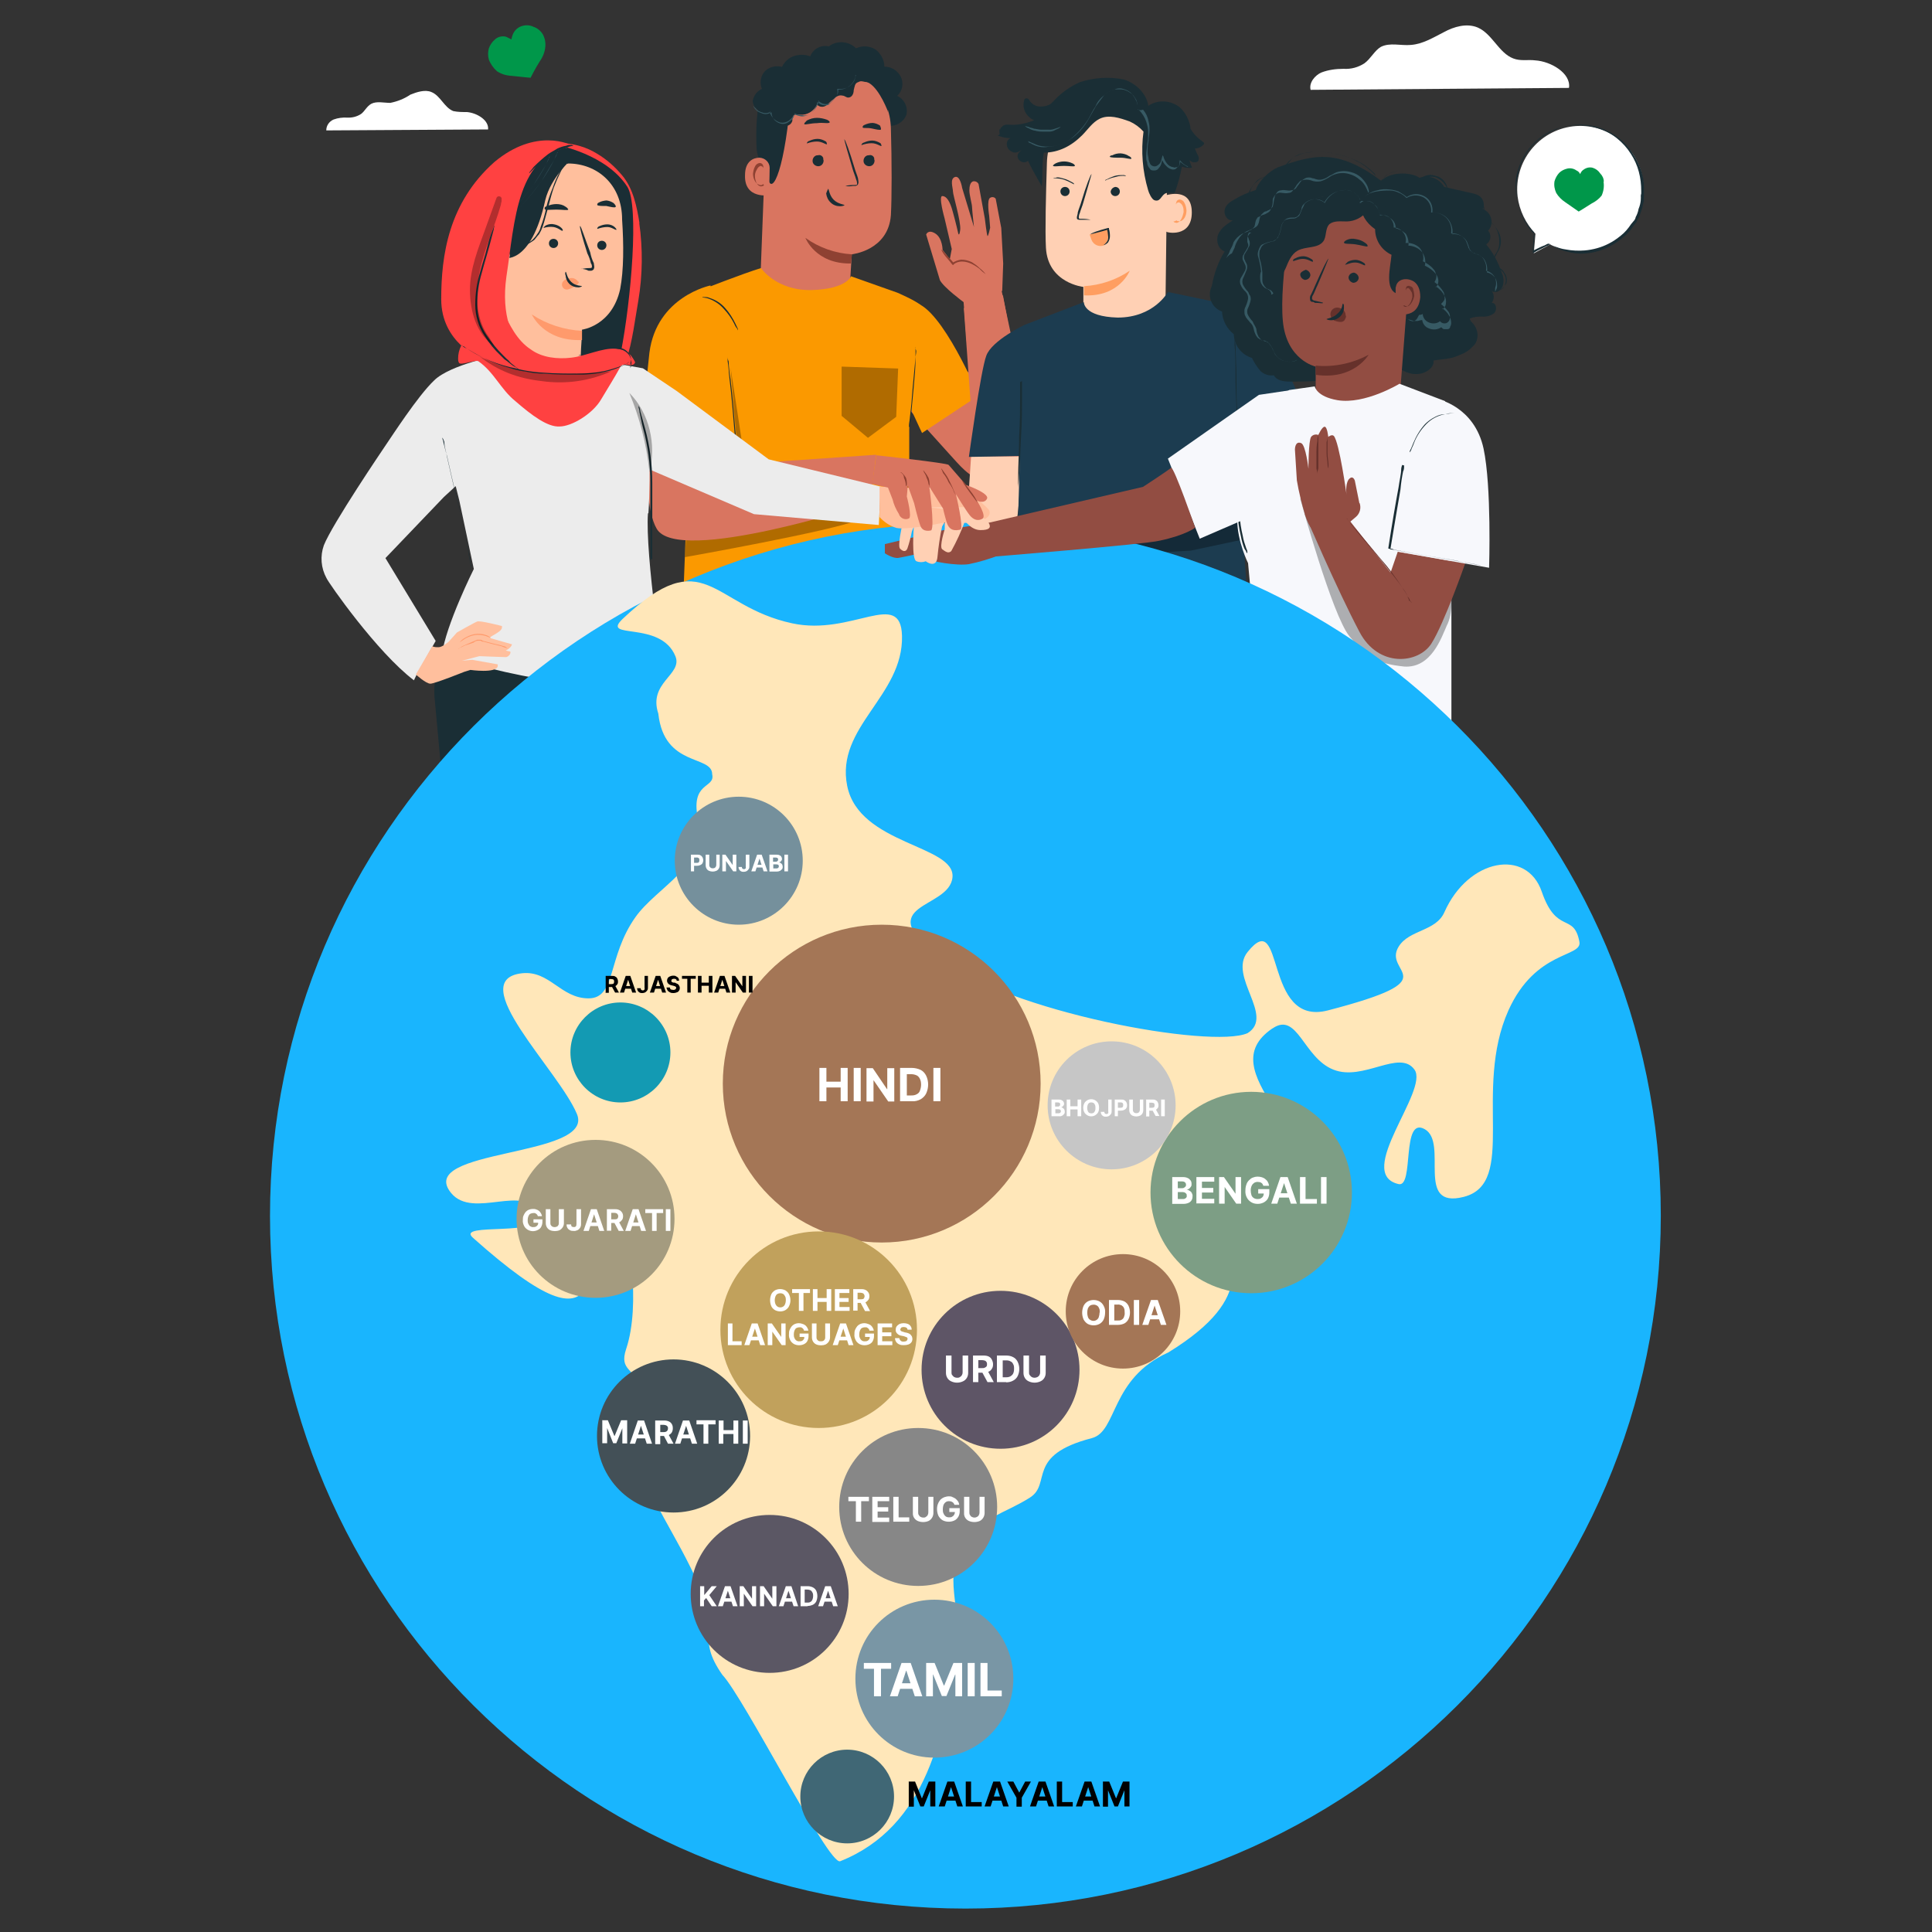 <?xml version="1.0" encoding="UTF-8"?>
<svg xmlns="http://www.w3.org/2000/svg" version="1.1" xmlns:xlink="http://www.w3.org/1999/xlink" viewBox="0 0 800 800">
  <rect x="0" y="0" width="800" height="800" fill="#333333" stroke="none"/>
  <defs>
    <style>
      .cls-1 {
        clip-path: url(#clippath-6);
      }

      .cls-2 {
        clip-path: url(#clippath-7);
      }

      .cls-3 {
        fill: #fb9900;
      }

      .cls-4 {
        clip-path: url(#clippath-4);
      }

      .cls-5 {
        fill: #ffbf9d;
      }

      .cls-6 {
        fill: #ff9a6c;
      }

      .cls-7 {
        clip-path: url(#clippath-9);
      }

      .cls-8 {
        clip-path: url(#clippath-10);
      }

      .cls-9 {
        fill: #fff;
      }

      .cls-10 {
        fill: #7996a5;
      }

      .cls-11 {
        fill: #1a2e35;
      }

      .cls-12 {
        fill: #ffd0b4;
      }

      .cls-13 {
        fill: none;
      }

      .cls-14 {
        clip-path: url(#clippath-1);
      }

      .cls-15 {
        fill: #19b5fe;
      }

      .cls-16 {
        fill: #c1a15c;
      }

      .cls-17 {
        fill: #406775;
      }

      .cls-18 {
        fill: #75909c;
      }

      .cls-19 {
        clip-path: url(#clippath-5);
      }

      .cls-20 {
        clip-path: url(#clippath-8);
      }

      .cls-21 {
        fill: #ff9e61;
      }

      .cls-22 {
        fill: #924d42;
      }

      .cls-23 {
        fill: #375a64;
      }

      .cls-24 {
        fill: #878787;
      }

      .cls-25 {
        clip-path: url(#clippath-3);
      }

      .cls-26 {
        fill: #5b5764;
      }

      .cls-27 {
        fill: #8e4132;
      }

      .cls-28 {
        fill: #7d9e85;
      }

      .cls-29, .cls-30 {
        opacity: .3;
      }

      .cls-30 {
        isolation: isolate;
      }

      .cls-31 {
        fill: #d97560;
      }

      .cls-32 {
        fill: #a47656;
      }

      .cls-33 {
        fill: #f7f8fc;
      }

      .cls-34 {
        fill: #5e5566;
      }

      .cls-35 {
        fill: #ff4141;
      }

      .cls-36 {
        clip-path: url(#clippath-2);
      }

      .cls-37 {
        fill: #c6c6c6;
      }

      .cls-38 {
        fill: #ececec;
      }

      .cls-39 {
        fill: #139ab3;
      }

      .cls-40 {
        fill: #435057;
      }

      .cls-41 {
        fill: #66312b;
      }

      .cls-42 {
        fill: #1c3c50;
      }

      .cls-43 {
        clip-path: url(#clippath);
      }

      .cls-44 {
        fill: #00974a;
      }

      .cls-45 {
        fill: #a49b7f;
      }

      .cls-46 {
        fill: #ffe7b9;
      }
    </style>
    <clipPath id="clippath">
      <rect class="cls-13" x="111.8" y="10.4" width="575.9" height="780"/>
    </clipPath>
    <clipPath id="clippath-1">
      <rect class="cls-13" x="111.8" y="10.4" width="575.9" height="780"/>
    </clipPath>
    <clipPath id="clippath-2">
      <rect class="cls-13" x="348.5" y="151.8" width="23.4" height="29.4"/>
    </clipPath>
    <clipPath id="clippath-3">
      <rect class="cls-13" x="283.6" y="199.7" width="92.8" height="30.9"/>
    </clipPath>
    <clipPath id="clippath-4">
      <rect class="cls-13" x="300.2" y="152.1" width="7.2" height="34"/>
    </clipPath>
    <clipPath id="clippath-5">
      <rect class="cls-13" x="260.6" y="162.7" width="9.4" height="32.8"/>
    </clipPath>
    <clipPath id="clippath-6">
      <rect class="cls-13" x="194.5" y="81.3" width="13.2" height="62.1"/>
    </clipPath>
    <clipPath id="clippath-7">
      <rect class="cls-13" x="198.7" y="147.6" width="54.7" height="10.8"/>
    </clipPath>
    <clipPath id="clippath-8">
      <rect class="cls-13" x="421.4" y="195.2" width="96.6" height="35.7"/>
    </clipPath>
    <clipPath id="clippath-9">
      <rect class="cls-13" x="511.1" y="180.1" width="6.9" height="30.9"/>
    </clipPath>
    <clipPath id="clippath-10">
      <rect class="cls-13" x="538.4" y="205.3" width="62.7" height="70.6"/>
    </clipPath>
  </defs>
  <!-- Generator: Adobe Illustrator 28.7.1, SVG Export Plug-In . SVG Version: 1.2.0 Build 142)  -->
  <g>
    <g id="Calque_1">
      <g class="cls-43">
        <g id="Groupe_436">
          <g id="Groupe_435">
            <g class="cls-14">
              <g id="Groupe_434">
                <path id="Tracé_1864" class="cls-44" d="M224.7,14.1c-.9-1.4-2.2-2.5-3.8-3-1.4-.7-3-.8-4.5-.4-1.6.4-3,1.5-3.8,3-.4.8-.7,1.7-.8,2.6l-2.3-1.1c-1.6-.4-3.3,0-4.5,1.1-1.2,1-2.1,2.3-2.6,3.8-.4,1.5-.4,3,0,4.5.7,1.9,1.9,3.6,3.4,4.9,1.8,1.2,3.9,1.8,6,1.9,3.4.4,7.9.8,7.9.8,0,0,1.9-3.8,3.8-6.8,1.3-1.8,2.1-3.9,2.3-6,.2-1.8-.2-3.7-1.1-5.3"/>
                <path id="Tracé_1865" class="cls-9" d="M649.7,36.3c.8-6-7.5-10.9-14-11.3-3-.4-6,.4-9.1-.8-6-2.3-8.7-10.2-14.7-12.8-4.5-1.9-9.8-.4-14,1.9-4.5,2.3-8.7,4.9-13.6,5.3-4.2.4-8.7-1.1-12.5.8-2.6,1.5-4.2,4.9-6.8,6.8-2.6,1.7-5.6,2.5-8.7,2.3-3.1,0-6.2.4-9.1,1.5-2.6,1.1-5.3,4.2-4.5,7.2l106.8-.8Z"/>
                <path id="Tracé_1866" class="cls-9" d="M202.1,53.6c.4-3.8-4.5-6.8-8.7-7.2-1.9,0-3.8,0-5.7-.4-3.8-1.5-5.3-6.4-9.1-7.9-2.6-1.1-6,0-8.7,1.1-2.5,1.7-5.3,2.8-8.3,3.4-2.6,0-5.7-.8-7.9.4-1.9,1.1-2.6,3-4.2,4.2-1.7,1.1-3.7,1.6-5.7,1.5-1.9-.1-3.8.1-5.7.8-1.8.8-3,2.5-3,4.5l66.8-.4Z"/>
                <path id="Tracé_1867" class="cls-9" d="M642,101.3c4.7,2.5,10.1,3.5,15.4,3,14.3-1.7,24.6-14.7,23-29-1.7-14.3-14.7-24.6-29-23-14.3,1.7-24.6,14.6-23,29,.7,5.8,3.4,11.3,7.4,15.5l-.7,8.1,6.8-3.7Z"/>
                <path id="Tracé_1868" class="cls-11" d="M642,101.3h-.5c-.2.4-.8.4-1.5.8-1,.6-3.1,1.4-5.1,2.7l-.2.3c.3-2.2.5-4.9.7-8.1-3.2-3.2-5.5-7.2-6.7-11.6-.4-1.3-.6-2.6-.7-3.9.1-1.4-.3-2.7-.2-4,.2-3,.8-5.9,1.7-8.8,2.2-6.1,6.7-11.2,12.6-14.1,6.3-3.3,13.7-3.9,20.5-1.6,5.6,1.9,10.5,5.7,13.6,10.8,1.6,2.4,2.8,4.9,3.6,7.6.8,2.6,1.1,5.3.9,8v1.1c-.1.3.2.5,0,.8,0,.5-.1,1.4,0,1.9-.4,1.1-.5,2.5-.9,3.6s-.8,2.2-1.2,3.4c-.5.5-.8,1.1-.9,1.7l-.5.6-.5.6c-1.2,1.9-2.7,3.7-4.5,5.1-1.6,1.4-3.4,2.6-5.2,3.6-3.1,1.7-6.6,2.8-10.1,3.1-2.7.3-5.5,0-8.1-.7-1.7-.4-3.3-1-4.8-1.9-.4-.2-.7-.3-1.1-.4l-.6-.5.3.2c.3.3.7.4,1.1.4,1.5.6,3.1,1.1,4.7,1.3,2.6.5,5.2.6,7.8.4,3.4-.3,6.8-1.2,9.9-2.8,1.8-.9,3.4-2,5-3.3,1.7-1.3,3.1-3,4.3-4.8l.5-.6.5-.6c.5-.5.8-1.1.9-1.7.6-1.1,1-2.2,1.2-3.4.5-1.2.8-2.4.9-3.6,0-.5.1-1.4,0-1.9.2-.3,0-.5.2-.8v-1.1c0-2.7-.3-5.4-1-8-.7-2.6-1.8-5.1-3.3-7.4-1.5-2.4-3.4-4.5-5.6-6.3-2.3-1.9-4.9-3.3-7.7-4.2-6.7-2.2-13.9-1.8-20.3,1.3-5.7,2.9-10.1,7.8-12.4,13.8-1.1,2.6-1.7,5.4-1.7,8.3,0,2.7.3,5.4.9,8,1.1,4.4,3.5,8.4,6.7,11.6-.2,3.2-.4,6-.7,8.1l-.3-.2c2.3-1.1,4.1-2.1,5.4-2.5.8-.4,1-.6,1.5-.7.4,0,.8.2,1.1.4"/>
                <path id="Tracé_1869" class="cls-44" d="M664.1,75.2c0-1.3-.6-2.5-1.5-3.4-.7-1.1-1.8-1.9-3-2.3-1.3-.4-2.7-.1-3.8.7-.7.4-1.2,1.1-1.5,1.9-.3-.7-.8-1.2-1.5-1.5-1.1-.8-2.5-1.1-3.8-.8-1.3.3-2.5.9-3.4,1.8-.9,1-1.5,2.1-1.9,3.4-.3,1.7,0,3.4.7,4.9.9,1.5,2.2,2.8,3.7,3.8l5.6,3.9s3-1.8,5.3-3.3c1.6-.8,3.1-1.9,4.2-3.3.8-1.8,1.1-3.7.8-5.7"/>
                <path id="Tracé_1870" class="cls-11" d="M279.8,288.4l4.2-31.7,91.7-4.2,6.4,35.9h-102.3Z"/>
                <path id="Tracé_1871" class="cls-31" d="M365.5,157.4l27.6,30.6c4.5,4.9,7.9,9.4,14.3,11.3,4.5,1.1,14.3,1.9,16.6-1.1,3.4-4.2,5.3-11.3.8-20-3-5.7-29.8-29.4-29.8-29.4l-29.4,8.7Z"/>
                <path id="Tracé_1872" class="cls-3" d="M374.6,162.7c0,1.5,7.2,16.6,7.2,16.6l23.4-15.5s-15.1-36.2-26.4-38.5l-4.1,37.4Z"/>
                <path id="Tracé_1873" class="cls-31" d="M415,120.4l.4-11.3-.8-14.7-2.3-12.1c-.5-.7-1.5-.9-2.3-.4-1.5.8-.4,7.5-.4,7.5l.4,4.9s-.8,3.8-1.1,3.4-1.1-7.2-1.1-7.2l-2.6-14.3c-.4-.8-1.3-1.3-2.3-1.1-1.1.4-1.5,1.9-1.5,3.8s1.1,5.7,1.1,6.8.8,8.3.8,8.3l-4.9-16.2s-.8-5.3-3-4.5-.8,4.5-.8,6,3.4,12.5,3,15.9c-.4,3-.8,1.5-.8,1.5,0,0-1.1-4.9-2.3-9.1-1.1-4.2-2.6-6.4-4.2-6.4-1.9-.4.8,9.1.8,9.1l3,12.8-.8,4.2-3-3.8s0-4.9-3-6.8c-3-1.9-3.8.4-3.8.4l5.7,18.9c1.5,3,9.8,9.1,9.8,9.1l1.5,18.9,19.2-.4-4.9-23Z"/>
                <path id="Tracé_1874" class="cls-27" d="M408.2,113.6c-.9-.7-1.8-1.4-2.6-2.3-1.5-1.1-4.2-3-7.2-3-1.2,0-2.5.3-3.4,1.1l-.4.4-.4-.4c-1.1-1.5-2.6-3-3.4-4.2-.4-.6-.8-1.2-1.1-1.9.6.4,1.1.9,1.5,1.5.8,1.1,2.3,2.3,3.8,4.2h-.8c1.1-.8,2.4-1.3,3.8-1.5,1.6,0,3.1.4,4.5,1.1,1.1.7,2.1,1.4,3,2.3,1,.8,1.9,1.6,2.6,2.6"/>
                <path id="Tracé_1875" class="cls-31" d="M403.3,186.1l-4.2-58.5,16.2-5.3,11.7,63.8h-23.8Z"/>
                <path id="Tracé_1876" class="cls-11" d="M367.8,52.1c3.2.3,6.3-1.5,7.5-4.5.8-3.2-.8-6.5-3.8-7.9,2.2-2,2.8-5.2,1.5-7.9-1.3-2.6-3.9-4.2-6.8-4.2,0-2.8-1.5-5.5-3.8-7.2-2.4-1.4-5.4-1.6-7.9-.4-3.1-3-7.9-3.4-11.3-.8-3.6-.8-7.1,1.4-8,5-.5,2.1,0,4.3,1.6,6"/>
                <path id="Tracé_1877" class="cls-31" d="M368.9,89.1c.4-7.2.4-22.3,0-35.9-.3-14.6-11.8-26.5-26.4-27.2h-1.5c-15.5,0-24.5,13.2-23.8,28.7l-2.3,60,9.4,8.7c7.2,6.6,18.3,6.1,24.9-1.1,1.1-1.1,1.9-2.4,2.7-3.8l.8-13.2s15.1-1.5,16.2-16.2"/>
                <path id="Tracé_1878" class="cls-27" d="M352.7,105.3c-6.9-.4-13.6-2.8-19.2-6.8,0,0,4.2,10.9,18.9,10.6l.4-3.8Z"/>
                <path id="Tracé_1879" class="cls-11" d="M362.1,66.1c.2,1.3-.6,2.5-1.8,2.7s-2.5-.6-2.7-1.8c-.2-1.3.6-2.5,1.8-2.7.1,0,.3,0,.4,0,.9-.3,1.9.2,2.2,1.2,0,.2,0,.5,0,.7"/>
                <path id="Tracé_1880" class="cls-11" d="M365.1,60.4c-.4.4-1.9-1.1-4.2-1.1-1.4,0-2.8.3-4.2.8,0,0,0-.8,1.1-1.1,1.1-.5,2.2-.8,3.4-.8,1.2,0,2.4.5,3.4,1.1.2.3.4.7.4,1.1"/>
                <path id="Tracé_1881" class="cls-11" d="M341,66.1c.2,1.3-.6,2.5-1.8,2.7s-2.5-.6-2.7-1.8c-.2-1.3.6-2.5,1.8-2.7.1,0,.3,0,.4,0,.9-.3,1.9.2,2.2,1.2,0,.2,0,.5,0,.7"/>
                <path id="Tracé_1882" class="cls-11" d="M342.5,59.7c-.4.4-1.9-1.1-4.2-1.1-1.4,0-2.8.3-4.2.8,0,0,0-.8,1.1-1.1,1.1-.5,2.2-.8,3.4-.8,1.2,0,2.4.5,3.4,1.1.3.3.4.7.4,1.1"/>
                <path id="Tracé_1883" class="cls-11" d="M350,77c1.2-.3,2.5-.4,3.8-.4.8,0,1.1,0,1.1-.4,0-.7-.1-1.3-.4-1.9-.4-1.5-1.1-3-1.5-4.5-1.9-6.4-3.4-11.7-3.4-12.1.4,0,2.3,5.3,4.2,11.7.4,1.5,1.1,3,1.5,4.5,0,.8.4,1.5,0,2.3,0,.4-.8.8-1.1.8h-1.1c-1,.2-2,.2-3,0"/>
                <path id="Tracé_1884" class="cls-11" d="M342.9,78.2c.4,0,.4,2.6,2.3,4.5,1.9,1.9,4.5,1.9,4.5,2.3-.6.3-1.2.4-1.9.4-1.4,0-2.8-.5-3.8-1.5-1.1-1-1.7-2.3-1.9-3.8.2-.6.5-1.3.8-1.9"/>
                <path id="Tracé_1885" class="cls-11" d="M343.6,50.6c-.4.8-2.6,0-5.3.4-2.6,0-4.9.8-5.3.4,0-.4.4-.8,1.1-1.5,1.3-.7,2.7-1.1,4.2-1.1,1.4,0,2.8.3,4.2.8.8.4,1.1.8,1.1,1.1"/>
                <path id="Tracé_1886" class="cls-11" d="M364.8,53.6c-.4.4-1.9,0-3.8-.4s-3.4,0-3.8-.4c0-.4,0-.8.8-1.1,1.1-.5,2.2-.8,3.4-.8,1.1.1,2.1.5,3,1.1.2.5.4,1,.4,1.5"/>
                <path id="Tracé_1887" class="cls-11" d="M367.8,46.5s-3.4-9.4-7.9-12.1c-5.3-3-7.9,3-13.2,1.1-5.3-1.9-10.2-4.5-15.9-.8-6,4.2-3.4,7.2-4.2,14-3,26.8-8.3,34-9.1,21.5,0-1.5-3.8-2.6-4.2-8.7-.4-7.5,0-17,1.9-22.3,1.9-4.5,4.5-7.5,9.4-10.6,7.5-4.9,17.7-4.5,24.5-3.4,7.2.8,20,9.4,18.5,21.1"/>
                <path id="Tracé_1888" class="cls-31" d="M318.7,69.5c0-2.3-1.9-4.1-4.2-4.2-2.6,0-6,1.5-6,7.2-.4,10.2,10.2,8.3,10.2,8.3-.4-.4,0-7.2,0-11.3"/>
                <path id="Tracé_1889" class="cls-27" d="M316.4,76.6l-.4.4c-.4,0-.8.4-1.5,0-1.1-.4-1.9-2.3-1.9-4.2,0-.9.3-1.8.8-2.6.3-.7.8-1.2,1.5-1.5.4,0,.8.4,1.1.4v.4s.4,0,0-.8q0-.4-.4-.8c-.3-.3-.7-.4-1.1-.4-.8.1-1.6.7-1.9,1.5-.5.9-.7,2-.8,3,0,1.9,1.1,4.2,2.6,4.5.8.4,1.5,0,1.5-.4.4.8.4.4.4.4"/>
                <path id="Tracé_1890" class="cls-11" d="M320.2,49.8c1.2,1.1,2.6,1.9,4.2,2.3,1.6.4,3.3-.5,3.7-2.1,0,0,0-.1,0-.2,0-.7,0-1.3.4-1.9.8-.8,1.5-.4,2.6-.4,3,.3,5.9-1.4,7.2-4.2,1,1.1,2.6,1.2,3.8.4,1.1-.8,1.9-1.9,3-2.6,1.1-1.1,2.3-1.9,3.8-1.5.8,0,1.5.8,2.3.8,1.5,0,2.3-1.5,2.3-3,.4-1.5.4-3,1.9-3.4,1.1-.8,2.3,0,3.8,0,1.1.4,3,0,3.4-1.1.4-.8,0-1.1-.4-1.9-1.6-2.6-4.6-3.8-7.5-3-1.1-4.8-5.8-7.8-10.6-6.7-2.4.5-4.4,2-5.6,4.1-2-2.1-5-3.1-7.9-2.6-3,.3-5.5,2.2-6.8,4.9-2.6-.7-5.3,0-7.2,1.9-1.7,2-2.1,4.8-1.1,7.2-2,.9-3.4,2.7-3.8,4.9,0,2.3,1.9,4.5,3.8,3.8-.8,1.7-.3,3.7,1.1,4.9,1.6,1.1,3.7.8,4.9-.8"/>
                <path id="Tracé_1891" class="cls-23" d="M354.2,31v.8c-.4,1.7-1.5,3.2-3,4.2-1.2.8-2.7,1.2-4.2,1.1v-.4c.2.9.1,1.9-.4,2.6-.5.8-1.2,1.6-1.9,2.3l-1.1,1.1c-.4.3-1,.4-1.5.4-1.3,0-2.5-.6-3.4-1.5h.4c-.4,2.1-1.6,4-3.4,5.3-.9.8-2.2,1.1-3.4.8-1.2,0-2.3-.3-3.4-.8h.4c-.7,1.2-1.6,2.2-2.6,3-1.1.8-2.5,1.1-3.8.8-2.1-.7-3.7-2.4-4.2-4.5h.4c-1,.7-2.3.8-3.4.4-.8-.2-1.6-.6-2.3-1.1-.4-.4-.8-1.1-1.1-1.1,0-.2-.2-.4-.4-.4,0,0,0,0,0,0,.4.7.9,1.3,1.5,1.9.7.5,1.5.8,2.3,1.1,1.1.4,2.4.3,3.4-.4h.4v.4c.2,2.1,1.8,3.7,3.8,4.2,1.2.3,2.4,0,3.4-.8,1.1-.6,2-1.7,2.3-3,1,.4,2,.7,3,.8,1,0,2.1-.3,3-.8,1.8-1.1,3-2.9,3.4-4.9v-.4l.4.4c.8.8,1.9,1.2,3,1.1.5,0,1.1,0,1.5-.4l1.1-1.1c.7-.7,1.4-1.4,1.9-2.3.5-.8.6-1.7.4-2.6v-.4h.4c1.4.2,2.9-.1,4.2-.8.9-.6,1.7-1.3,2.3-2.3.4-.8.6-1.7.8-2.6"/>
                <path id="Tracé_1892" class="cls-3" d="M376.5,177.4l1.1-10.9,3.8-40c-1.9-1.9-9.8-5.3-9.8-5.3l-19.2-6.8s-1.9,5.3-16.2,5.7c-14.7.4-21.1-9.1-21.1-9.1-7.5,2.3-23.8,8.7-23.8,8.7l-5.7,52.1-.4,17-3.4,87.6s97.4-4.2,98.5-4.5l-3.8-31.3v-63Z"/>
                <g id="Groupe_409" class="cls-30">
                  <g id="Groupe_408">
                    <g class="cls-36">
                      <g id="Groupe_407">
                        <path id="Tracé_1893" d="M348.5,151.8v20.4l10.9,9.1,11.7-8.7.8-20-23.4-.8Z"/>
                      </g>
                    </g>
                  </g>
                </g>
                <g id="Groupe_412" class="cls-30">
                  <g id="Groupe_411">
                    <g class="cls-25">
                      <g id="Groupe_410">
                        <path id="Tracé_1894" d="M284,223.5l-.4,7.2s61.5-10.9,72.1-15.5c7.1-2.7,13.9-6,20.4-9.8l.4-5.7-92.5,23.8Z"/>
                      </g>
                    </g>
                  </g>
                </g>
                <path id="Tracé_1895" class="cls-31" d="M288.1,123.8s-14,2.3-16.6,20c-1.9,11.3-7.5,61.5.4,75.1,8.7,15.5,88.3-10.6,88.3-10.6l2.6-20-61.1,4.2-7.5-42.6-6-26Z"/>
                <path id="Tracé_1896" class="cls-3" d="M265.9,183.1h38.9l-10.6-64.9s-22.3,4.5-25.3,27.9c-2.6,23.4-3,37-3,37"/>
                <path id="Tracé_1897" class="cls-11" d="M270.8,183.1h34l-.4.4v-1.5c-.8-9.8-1.5-18.5-2.3-24.9-.4-3-.4-5.7-.8-7.5v-1.9c0,.7.1,1.3.4,1.9.1,2.5.4,5,.8,7.5.8,6.4,1.5,15.1,2.3,24.9v1.9h-33.6c.4-.8,0-.8-.4-.8"/>
                <path id="Tracé_1898" class="cls-11" d="M379.1,143.8v5.3c0,3-.4,7.2-.8,11.7s-.8,8.7-1.1,11.7c0,1.5-.4,2.6-.4,3.4,0,.4-.1.8-.4,1.1v-1.1c0-.8.4-2.3.4-3.4.4-3,.8-7.2,1.1-11.7.4-4.5.8-8.7,1.1-11.7,0-1.5.4-2.6.4-3.8-.2-.5-.3-1-.4-1.5"/>
                <path id="Tracé_1899" class="cls-11" d="M305.5,136.7c0-.3-.2-.6-.4-.8-.5-.6-.8-1.2-1.1-1.9-1.1-2.2-2.5-4.2-4.2-6-1.6-1.9-3.7-3.3-6-4.2-1.9-.8-3-.4-3-.8h.8c.8,0,1.5,0,2.3.4,2.5.8,4.7,2.2,6.4,4.2,1.7,1.9,3.1,4.1,4.2,6.4l1.1,2.3v.4Z"/>
                <g id="Groupe_415" class="cls-30">
                  <g id="Groupe_414">
                    <g class="cls-4">
                      <g id="Groupe_413">
                        <path id="Tracé_1900" d="M300.6,186.1c0-.4,6.8-1.9,6.8-1.9l-4.9-32.1,2.6,31.3h-4.9l.4,2.6Z"/>
                      </g>
                    </g>
                  </g>
                </g>
                <path id="Tracé_1901" class="cls-12" d="M402.1,189.1l-1.1,16.6-5.7,6.8-13.6,17.7,16.2,1.1s19.2-4.9,21.9-10.6c2.6-6,3-31.7,3-31.7h-20.8Z"/>
                <path id="Tracé_1902" class="cls-12" d="M482.5,134l.8-64.2c.8-15.5-7.2-28.7-22.3-28.7h-1.5c-14.3.6-25.7,12.1-26,26.4-.4,13.2-.8,27.9-.4,35.1.8,14.7,15.5,16.2,15.5,16.2v15.5l34-.4Z"/>
                <path id="Tracé_1903" class="cls-21" d="M448.9,118.5c6.8-.4,13.3-2.6,18.9-6.4,0,0-4.2,10.9-18.9,10.2v-3.8Z"/>
                <path id="Tracé_1904" class="cls-11" d="M457.6,74.8c1.3-.7,2.7-1.2,4.2-1.5,1.5-.5,3-.6,4.5-.4-.3-.3-.7-.4-1.1-.4-1.3,0-2.5,0-3.8.4-1.2.4-2.3.9-3.4,1.5-.2,0-.4.2-.4.4,0,0,0,0,0,0"/>
                <path id="Tracé_1905" class="cls-11" d="M459.9,79.3c0,1,.8,1.9,1.9,1.9,1,0,1.9-.8,1.9-1.9s-.8-1.9-1.9-1.9c-1,.2-1.7.9-1.9,1.9"/>
                <path id="Tracé_1906" class="cls-11" d="M451.6,91c-1.2-.3-2.5-.4-3.8-.4-.8,0-1.1,0-1.1-.4,0-.7.1-1.3.4-1.9.4-1.5,1.1-3,1.5-4.5,1.9-6.4,3.4-11.7,3.4-11.7-.4,0-2.3,4.9-4.2,11.3-.4,1.5-1.1,3-1.5,4.5,0,.8-.4,1.5-.4,2.3s.8.8,1.1.8h4.5,0Z"/>
                <path id="Tracé_1907" class="cls-11" d="M459.5,64.9c.4.4,2.3.4,4.5.4s4.2.8,4.5.4c0-.4-.4-.8-1.1-1.1-1-.7-2.2-1-3.4-1.1-1.2,0-2.3.2-3.4.8-.8,0-1.1.4-1.1.8"/>
                <path id="Tracé_1908" class="cls-11" d="M436.1,68.7c.4.4,2.3,0,4.5,0s4.2.4,4.5,0c0-.4-.4-.8-1.1-1.1-2.2-1-4.6-1-6.8,0-.8.4-1.5,1.1-1.1,1.1"/>
                <path id="Tracé_1909" class="cls-12" d="M482.9,80.8c.4,0,10.6-3.4,10.6,7.2s-10.6,8.3-10.6,7.9c-.4-.4,0-15.1,0-15.1"/>
                <path id="Tracé_1910" class="cls-21" d="M485.9,91.7l.4.4c.4,0,.8.4,1.5,0,1.1-.4,1.9-2.3,2.3-4.2,0-.9,0-1.8-.4-2.6-.3-.7-.8-1.2-1.5-1.5-.4,0-.8.2-1.1.4v.4s-.4,0,0-.8q0-.4.4-.8c.3-.3.7-.4,1.1-.4.8.1,1.6.7,1.9,1.5.5.9.7,2,.8,3,0,2.3-1.1,4.2-2.6,4.5-.8,0-1.5,0-1.5-.4-1.1.8-1.5.4-1.1.4"/>
                <path id="Tracé_1911" class="cls-11" d="M436.1,73.6c.4.4,1.9,0,4.5.8,2.3.8,3.8,1.9,4.2,1.9,0,0,0-.4-.8-.8-1.1-.6-2.2-1.2-3.4-1.5-1.5-.4-2.6-.8-3.4-.4h-1.1Z"/>
                <path id="Tracé_1912" class="cls-11" d="M439.1,79.3c0,1,.8,1.9,1.9,1.9,1,0,1.9-.8,1.9-1.9s-.8-1.9-1.9-1.9c-1,0-1.8.7-1.9,1.7,0,0,0,.1,0,.2"/>
                <path id="Tracé_1913" class="cls-11" d="M414.2,53.6c0-.8.8-1.1,1.1-1.5,1.1-.8,2.6-.4,3.8-.4,3.1,0,6.2-.7,9.1-1.9-1-.4-1.9-1.1-2.6-1.9-1.6-1.7-2.2-4.2-1.5-6.4,0-.4.4-.7.8-.8.8,0,1.1.4,1.5,1.1,1.1,1.6,3,2.5,4.9,2.3,1.3,0,2.7-.4,3.8-1.1l1.5-1.5c3-3.2,6.6-5.7,10.6-7.5,5.9-1.9,12.1-2.3,18.1-1.1,4.9,1.5,9.4,5.7,10.2,10.9,3.1-2.1,7.2-2.4,10.6-.8,3.8,1.5,6,5.7,6.8,9.4v.8c1.2,2.1,2.9,3.9,4.9,5.3.4.4.8.4.8.8s-.4.8-.8,1.1c-.9.7-1.9,1.1-3,1.1.3.9.7,1.8,1.1,2.6.5.6.6,1.5.4,2.3-.4.8-1.1.8-1.9.8s-1.1-.4-1.9-.8c.3,1,.7,2,1.1,3-1.4.3-2.8.1-4.2-.4-.7,3.7-1.7,7.4-3,10.9-1.5,0-3-.4-4.2.4-1.5,1.1-1.9,3.4-4.2,2.6-1.1-.4-2.3-3-2.6-4.2-2.3-7.8-3-16.1-1.9-24.2-1.6-1.8-3.5-3.2-5.7-4.2-4.2-1.5-8.7-3-12.5-1.1-3,1.5-4.9,4.5-7.2,6.8-4.5,4.5-9.8,7.2-15.9,7.2-.8,4.5-.4,10.2-.8,14l-3.8-6.8c-.4-.4-.4-1.1-.8-1.5l-1.1-2.3c-2.3,1.9-5.7-1.1-3.8-3.4l1.1-1.1c-1.1.8-2.6,1.5-3.8.8-1.4-.5-2.4-1.9-2.3-3.4,0-1,.6-1.9,1.5-2.3-1.8,0-3.6-.4-5.3-1.1,1.5-.4.4-1.1.8-2.6"/>
                <path id="Tracé_1914" class="cls-23" d="M471.2,45.3c.6.4,1.1.9,1.5,1.5,1.1,1.4,1.9,3.1,2.3,4.9.3,1.2.5,2.5.4,3.8,0,1.4,0,2.8-.4,4.2,0,1.5-.4,3-.4,4.9,0,.9,0,1.8.4,2.6,0,1,.4,1.9,1.1,2.6.4.8,1.1.8,1.9.8.8,0,1.5-.4,1.9-1.1,1.1-1.1,1.1-2.6,1.5-3.8h-.4c.4,1.1,1,2.2,1.9,3,.7.8,1.6,1.3,2.6,1.5.5,0,1.1,0,1.5-.4l1.1-1.1c.5-.7.5-1.6,0-2.3.9.9,1.9,1.7,3,2.3.3.3.7.4,1.1.4-.4,0-.4-.4-.8-.4-1.2-.6-2.2-1.5-3-2.6.4.7.4,1.6,0,2.3-.4.4-.4.8-1.1.8s-.8.4-1.5,0c-1.1-.1-2-.7-2.6-1.5-.7-.9-1.2-1.9-1.5-3l-.4-.4v.4c-.4,1.1-.4,2.6-1.5,3.4-.4.4-.9.7-1.5.8-.7,0-1.4-.2-1.9-.8-.4-.7-.7-1.5-.8-2.3,0-.8-.4-1.5-.4-2.6,0-1.6,0-3.3.4-4.9,0-1.5.4-3,.4-4.2,0-1.3,0-2.5-.4-3.8-.3-1.8-1.1-3.5-2.3-4.9-.7.3-1.5.3-2.3,0"/>
                <path id="Tracé_1915" class="cls-23" d="M425.5,58.5c.2,0,.4.2.4.4,0,0,0,0,0,0,.2.2.5.3.8.4.4,0,.4.4.8.4,2,1.1,4.2,1.5,6.4,1.1,3.2-.2,6.4-1.2,9.1-3,3.3-2.2,6-5.2,7.9-8.7,1.1-1.9,1.9-3.4,3-5.3l3.4-4.5c1.2-1.1,2.6-1.9,4.2-2.3.7-.3,1.5-.4,2.3-.4.6,0,1.3.2,1.9.4,1.1.4,2.2,1,3,1.9.6.7,1.1,1.4,1.5,2.3.4.7.7,1.5.8,2.3v-.4c0-.4-.4-1.1-.4-1.5-.4-.8-.9-1.6-1.5-2.3-.9-.8-1.9-1.5-3-1.9-.7-.3-1.5-.4-2.3-.4h-2.3c-1.7.4-3.3,1.4-4.5,2.6-1.5,1.2-2.7,2.7-3.4,4.5-1.1,1.5-1.9,3.4-3,5.3-2,3.2-4.6,6-7.5,8.3-2.6,1.8-5.6,2.8-8.7,3-2.1.1-4.2-.2-6-1.1-1.9-.8-2.6-1.1-2.6-1.1"/>
                <path id="Tracé_1916" class="cls-23" d="M424.4,52.1l.4.4c.4.4.8.4,1.5.8.7.4,1.5.7,2.3.8,1,.3,2,.4,3,.4h3c.9,0,1.8-.3,2.6-.8.8-.4,1.1-.4,1.5-.8.2,0,.4-.2.4-.4,0,0,0,0,0,0-.7.3-1.5.6-2.3.8-.8.3-1.7.5-2.6.4h-3c-1.1,0-2.3-.4-3-.4-.8-.4-1.9-.4-2.3-.8-.5,0-1-.2-1.5-.4"/>
                <path id="Tracé_1917" class="cls-21" d="M458.7,94.8s-5.3,1.5-7.5,2.3l.8,2.3c.8,1.9,2.9,2.9,4.9,2.3.4-.4.8-.4,1.1-1.1.6-.7.9-1.7.8-2.6.8-1.1.4-1.9,0-3"/>
                <path id="Tracé_1918" class="cls-11" d="M451.6,97c0-.4,3-1.5,7.2-2.6h.4v.4c.3,1,.4,2,.4,3,0,.9-.3,1.8-.8,2.6-1.1,1.1-1.9,1.1-1.9,1.1.6-.4,1.1-.9,1.5-1.5.8-1.1.4-3,0-5.3l.4.4c-3.8,1.1-7.2,1.9-7.2,1.9"/>
                <path id="Tracé_1919" class="cls-42" d="M415.3,288.8l103.8-.4-5.7-88.3-.4-26.4-6-47.9-23.4-4.9s-5.7,10.6-20.8,10.6c-14.3-.4-14-6.4-14-6.4l-24.5,9.4s-13.6,6.4-15.9,12.8c-2.3,6-7.2,41.9-7.2,41.9l21.1-.4-1.9,67.6-5.3,32.5Z"/>
                <path id="Tracé_1920" class="cls-11" d="M423.2,157.8v6.8c0,4.2,0,9.8-.4,16.2s-.4,12.1-.8,16.2c0,1.9-.4,3.8-.4,4.9v-4.9c0-4.2.4-9.8.4-16.2.4-6.4.4-12.1.4-16.2v-6.4l.8-.4Z"/>
                <path id="Tracé_1921" class="cls-42" d="M506.3,126.5s10.6,1.1,16.2,8.3c5.3,6.8,15.1,27.9,14.7,28.3s-23.4,15.9-23.4,15.9l-5.7-10.6-1.9-41.9Z"/>
                <path id="Tracé_1922" class="cls-11" d="M511.2,137.4v1.1c0,1.4,0,2.8.4,4.2,0,3.8.4,8.7.4,14s0,10.6.4,14v4.2c0-1.4,0-2.8-.4-4.2,0-3.8-.4-8.7-.4-14s0-10.6-.4-14v-5.3Z"/>
                <path id="Tracé_1923" class="cls-35" d="M264.8,92.4c-1.1-6.8-2.6-14.4-7.2-19.8-3-3.6-6.5-6.7-10.6-9.1-4.1-2.5-8.8-3.9-13.6-4.2l-3,3c10.4,2.7,19.3,9.6,24.5,19,5.3,9.1,6.8,20.1,5.3,30.8-1.1,6.8-3.8,13.3-5.3,20.1-1.9,6.8-3,13.7-1.9,20.5,5.7-2.3,4.2,1.5,6.4-4.2,2.3-5.7,3.8-17.9,4.9-23.9,1.8-10.7,1.9-21.6.4-32.3"/>
                <path id="Tracé_1924" class="cls-11" d="M259.8,77.4c-8.7-13.6-28.9-17.3-28.9-17.3-29.6-2.3-35,20.3-38,41-1.9,12.8,4.9,52.7,4.9,52.7l7.2,2.6h47.9c0-.8,3.4-8.3,4.2-10.5,4.2-21.5,7.6-60.6,2.7-68.5"/>
                <path id="Tracé_1925" class="cls-5" d="M235.1,67.9l-1.9-1.9-20.5,7.8c-2.9,0-5.3,2.3-5.4,5.2v64.2c0,4.5.8,8.2,3.5,11.6l2.7,3.7c6.6,8.2,20.1,7.5,25.1-1.5.4-.7.8-1.1.8-1.5,0-.7.4-1.1.4-1.5.5-3.2.7-6.5.8-9.7.4-5.6.4-7.8.4-7.8,0,0,12.4-1.5,15.8-16.8,1.5-7.8,1.5-18.3.8-28.8,0-14.6-10.4-23.2-22.4-23.2"/>
                <path id="Tracé_1926" class="cls-11" d="M231.1,100.8c0,1-.8,1.9-1.9,1.9-1,0-1.9-.8-1.9-1.9s.8-1.9,1.9-1.9h0c1,0,1.8.7,1.9,1.7,0,0,0,.1,0,.2"/>
                <path id="Tracé_1927" class="cls-11" d="M251.1,101.6c0,1-.8,1.9-1.9,1.9-1,0-1.9-.8-1.9-1.9s.8-1.9,1.9-1.9h0c1,0,1.8.7,1.9,1.7,0,0,0,.1,0,.2"/>
                <path id="Tracé_1928" class="cls-11" d="M255.3,95.1c-.4.4-1.9-1.1-3.8-1.1-1.4,0-2.8.3-4.2.8,0-.5.3-.9.8-1.1,1.1-.5,2.2-.8,3.4-.8,1.1,0,2.2.4,3,1.1.8.8.8,1.1.8,1.1"/>
                <path id="Tracé_1929" class="cls-11" d="M233,95.5c-.4.4-1.5-1.1-3.8-1.5-1.4-.2-2.8,0-4.2.4.3-.5.7-.9,1.1-1.1,1-.5,2.3-.7,3.4-.4,1.1.2,2.2.7,3,1.5.4.4.8,1.1.4,1.1"/>
                <path id="Tracé_1930" class="cls-11" d="M240.6,111.4c1.1-.2,2.3-.4,3.4-.4.4,0,1.1,0,1.1-.4,0-.5,0-1.1-.4-1.5-.3-1.4-.8-2.8-1.5-4.2-1.9-6-3.4-11.3-3-11.3s1.9,4.9,4.2,10.9c.3,1.6.8,3.1,1.5,4.5,0,.8.4,1.5,0,2.3,0,.4-.8.8-1.1.8h-1.1c-.9-.5-2-.7-3-.8"/>
                <path id="Tracé_1931" class="cls-6" d="M241,137c-7.4-.4-14.6-2.7-20.8-6.8,0,0,4.9,11.3,20.8,10.6v-3.8Z"/>
                <path id="Tracé_1932" class="cls-6" d="M239.4,116.7c-.7-1.2-2.1-1.8-3.4-1.5-1,0-2,.4-2.6,1.1-.9.8-.9,2.1-.2,2.9.6.7,1.6.9,2.4.5,1.1-.3,2.1-.9,3-1.5.4,0,.4-.4.8-.8.4-.4.4-.8,0-.8"/>
                <path id="Tracé_1933" class="cls-11" d="M234.2,112.5c.4,0,.4,2.3,2.3,4.2,1.9,1.9,4.5,1.5,4.5,1.9-.5.2-1,.4-1.5.4-1.4,0-2.8-.5-3.8-1.5-.9-.9-1.4-2.1-1.5-3.4-.4-1.1,0-1.5,0-1.5"/>
                <path id="Tracé_1934" class="cls-11" d="M235.3,86.8c-.4.4-2.3,0-4.9,0s-4.9.4-4.9-.4.4-.8,1.1-1.1c1.2-.5,2.5-.8,3.8-.8,1.4,0,2.7.3,3.8,1.1.5.3.9.7,1.1,1.1"/>
                <path id="Tracé_1935" class="cls-11" d="M254.9,85.7c-.4.4-1.9,0-3.8-.4-1.9,0-3.4,0-3.8-.4,0-.4,0-.8.8-1.1.9-.5,2-.7,3-.8,1.1.1,2.1.5,3,1.1.8.8,1.1,1.5.8,1.5"/>
                <path id="Tracé_1936" class="cls-11" d="M208.5,106.8s11.3,3.4,17.3-24c2.3-9.4,10.9-16.9,10.9-16.9l-3.4-1.1s-21.8,6-22.1,6.4-5.6,11.3-5.6,11.3l3,24.4Z"/>
                <path id="Tracé_1937" class="cls-5" d="M211.1,106.1c0-1.1-1.1-4.2-2.3-4.2-3-.8-8.7-.8-9.1,7.2-.8,10.9,10.2,9.1,10.2,8.7s.8-7.9,1.1-11.7"/>
                <path id="Tracé_1938" class="cls-6" d="M207,113.6c-.2,0-.4.2-.4.4,0,0,0,0,0,0-.4,0-.8.4-1.5,0-1.1-.4-1.9-2.3-1.9-4.2,0-.9.3-1.8.8-2.6.3-.7.8-1.2,1.5-1.5.8,0,1.1.4,1.1.8v.4s.4,0,0-.8q0-.4-.4-.8c-.3-.3-.7-.4-1.1-.4-.8.1-1.6.7-1.9,1.5-.5.9-.7,2-.8,3,0,2.3.8,4.2,2.6,4.9.8.4,1.5,0,1.9,0-.4-.8,0-.8,0-.8"/>
                <path id="Tracé_1939" class="cls-11" d="M215.2,102c.5,0,1-.2,1.5-.4,1.4-.6,2.7-1.4,3.8-2.3.7-.7,1.4-1.5,1.9-2.3.7-.9,1.3-2,1.5-3.1,1-2.6,1.8-5.3,2.3-8.1.7-2.8,1.6-5.5,2.7-8.1.7-2.1,1.6-4.2,2.7-6.2.7-1.4,1.6-2.7,2.7-3.9.4-.4.8-.8.8-1.2,0-.2.2-.4.4-.4,0,0,0,0,0,0l-.4.4c0,.4-.4.4-.8,1.2-.9,1.2-1.7,2.5-2.3,3.9-1,2-1.9,4.1-2.7,6.2-.8,2.3-1.5,5-2.3,8.1-.8,2.7-1.5,5.8-2.3,8.1-.4,1.1-.9,2.1-1.5,3.1-.8.8-1.5,1.9-1.9,2.3-1.2.9-2.5,1.7-3.8,2.3-1.5.8-2.3.4-2.3.4"/>
                <path id="Tracé_1940" class="cls-23" d="M199.3,146.1c.3-1.2.4-2.5.4-3.8-.1-3.4-.5-6.8-1.1-10.2-.4-2.3-.7-4.5-1.1-7.2s-.7-5.3-1.1-7.9c-.1-3,.1-6.1.7-9,.3-1.6.8-3.1,1.5-4.5.6-1.5,1.5-2.9,2.6-4.1,2-2.5,4.2-4.8,6.7-6.8,2.2-1.9,4.5-4.1,6.7-6,3.5-3.7,6.8-7.6,9.7-11.7,2.2-3.8,4.1-6.8,5.2-8.7.4-1.1,1.1-1.9,1.1-2.6s.4-.4.4-.8h0c0,.3-.2.6-.4.8-.4.8-.8,1.7-1.1,2.6-1.6,3-3.3,5.9-5.2,8.7-3,4.1-6.2,8-9.7,11.7-2.1,2.2-4.3,4.2-6.7,6-2.5,2-4.8,4.3-6.7,6.8-1.1,1.2-2,2.6-2.6,4.1-.7,1.4-1.2,3-1.5,4.5-.6,3-.9,6-.7,9,0,2.7.3,5.4,1.1,7.9.4,2.6.7,4.9,1.1,6.8.6,3.4,1,6.8,1.1,10.2v2.6q-.4,1.1-.4,1.5"/>
                <path id="Tracé_1941" class="cls-23" d="M195.1,147.3c.3-1.2.4-2.5.4-3.7-.1-3.4-.5-6.8-1.1-10.1-.4-2.2-.8-4.5-1.1-7.1-.4-2.6-.8-5.2-1.1-7.9-.1-3,.1-6,.8-9,.3-1.6.8-3.1,1.5-4.5.7-1.5,1.6-2.9,2.7-4.1,2-2.5,4.3-4.8,6.9-6.7,2.3-1.9,4.6-4.1,6.9-6,3.6-3.6,6.9-7.5,9.9-11.6,2.3-3.7,4.2-6.7,5.3-8.6.4-1.1,1.1-1.9,1.1-2.6s.4-.4.4-.7h0c0,.3-.2.6-.4.7-.4.8-.8,1.7-1.1,2.6-1.6,3-3.4,5.8-5.3,8.6-3,4.1-6.4,8-9.9,11.6-2.1,2.2-4.4,4.2-6.9,6-2.6,2-4.9,4.2-6.9,6.7-1.1,1.2-2,2.6-2.7,4.1-.7,1.4-1.2,2.9-1.5,4.5-.6,2.9-.9,6-.8,9,0,2.7.3,5.3,1.1,7.9.4,2.6.8,4.9,1.1,6.7.7,3.3,1,6.7,1.1,10.1v2.6c-.3.5-.4,1-.4,1.5"/>
                <path id="Tracé_1942" class="cls-11" d="M179.9,288s-1.1-8.9,4.9-23.3c4.5-12.2,10.2-18.5,10.2-18.5l74.4-4.8,5.7,47-90.3,53.4-4.9-53.4v-.4Z"/>
                <path id="Tracé_1943" class="cls-38" d="M268.5,212.5c1.1-16.6,0-41.5,0-41.5l-12.1-20.4-16.2-2.6s0,11.3-8.3,13.2c-14.3,3-23.8-14.3-23.8-14.3-1.5,0-21.9,4.2-28.3,10.6-6.8,6.4-17.7,23.4-20.8,27.9,0,0-21.5,31.7-24.9,40.4-1.6,4.5-1.2,9.4,1.1,13.6.8,1.9,20.8,30.6,36.2,42.3l1.1-2.3,7.9-14-20.8-34.3,24.2-25.3,4.9-4.5,1.5,6,6,28.3s-11.7,23.4-13.2,35.5c0,0,57.4,19.6,92.8,10.2-1.1,0-8.7-52.1-7.5-68.7"/>
                <path id="Tracé_1944" class="cls-5" d="M208.1,259.3s-9.8-2.6-10.6-1.9c-1.1.4-8.3,4.5-8.3,4.5,0,0-2.3,2.6-3.4,3.8,0,0-2.6,2.3-4.2,2.3-.9,0-1.8,0-2.6-.4l-6.8,11.7s4.2,3.8,6,3.8,14-4.9,14-4.9l2.6-.8s10.6,1.5,11.3-1.5v-.8l-10.6-1.9-4.2.4,7.2-1.9s9.8.4,10.9.4,2.3-1.5,1.9-2.3l-1.9-.4s2.3-1.1,2.6-2.6l-9.1-2.6c-.4-.8,5.7-2.6,4.9-4.9"/>
                <path id="Tracé_1945" class="cls-6" d="M210.8,268.8c-.3,0-.6-.2-.8-.4-.8-.2-1.5-.4-2.3-.8-1.9-.4-4.5-1.1-7.5-1.9-.4,0-.8,0-1.1-.4h-1.1c-.7,0-1.4.3-1.9.8-1.1.4-2.3.8-3.4,1.1l-2.3,1.1c-.2.2-.5.3-.8.4.2-.2.5-.3.8-.4.6-.5,1.2-.8,1.9-1.1.8-.4,1.9-.8,3.4-1.5.8-.4,1.1-.4,1.9-.8h1.1c.4,0,.8,0,1.1.4,3,.8,5.7,1.5,7.5,1.9,1.1.4,1.9.4,2.3.8.8.8,1.1.8,1.1.8"/>
                <path id="Tracé_1946" class="cls-6" d="M203.2,264.2c-.6-.3-1.2-.5-1.9-.8-1.6-.5-3.3-.7-4.9-.4-1.6.3-3.2,1-4.5,1.9-.5.3-1,.7-1.5,1.1.4-.6.9-1.1,1.5-1.5,1.4-.9,2.9-1.6,4.5-1.9,1.6-.3,3.3-.2,4.9.4.7.2,1.3.6,1.9,1.1"/>
                <path id="Tracé_1947" class="cls-38" d="M318.3,190.2l-38.1-28.3-14-9.4-10.6-1.9,4.5,44.2h9.8l42.3,18.1,51.7,4.5.8-15.9-46.4-11.3Z"/>
                <path id="Tracé_1948" class="cls-11" d="M269.3,232.1v-32.1c0-7.6-1-15.3-3-22.6-.8-3-1.1-5.3-1.5-6.8,0-.6-.2-1.3-.4-1.9v-.8c0,.3.2.6.4.8.2.6.3,1.3.4,1.9.4,1.5,1.1,3.8,1.9,6.8,2,7.4,3,15,3,22.6v31.3c-.8.4-.8.8-.8.8"/>
                <g id="Groupe_418" class="cls-29">
                  <g id="Groupe_417">
                    <g class="cls-19">
                      <g id="Groupe_416">
                        <path id="Tracé_1949" d="M268.9,195.5c3-11.3,0-24.5-8.3-32.8,4.3,10.4,7.1,21.3,8.3,32.5"/>
                      </g>
                    </g>
                  </g>
                </g>
                <path id="Tracé_1950" class="cls-35" d="M237.8,60.7c-23.9,2.3-24.6,30.9-28.1,53.8-4.6,32.7,19.3,39.5,19.3,39.5l-30-5.6s-16.3-6.4-16.3-24.5,3-39.9,22-56.8c17.1-14.3,31.5-7.5,33-6.4"/>
                <path id="Tracé_1951" class="cls-35" d="M261,147c-1.9-1.5-1.1-2.2-6.1-2.6-5.7-.4-12.2,3-18.3,3.7-5.7.7-12.2,0-16.8-3.4-5.7-3.7-8.8-10.1-11.8-16.5l-14.1,11.2c-2.6,2.2-4.2,5.5-4.2,9,0,.6,0,1.3.4,1.9.8,1.1,6.9-1.5,8-.7,6.5,4.5,9.2,11.6,15.3,16.5,6.9,6,13.4,10.8,18.3,10.5,5,0,13.7-5.2,17.2-11.2,3.1-5.2,5.7-9.3,8-13.5,1.1-2.2,5.3.7,6.1-1.9-.5-1.1-1.2-2.1-1.9-3"/>
                <path id="Tracé_1952" class="cls-11" d="M183.2,181.2v.4c0,.4.4.8.4,1.5.4,1.5.8,3.4,1.5,5.7,1.1,4.9,2.6,11.7,4.5,19.2,1.5,7.5,3,14.3,4.2,19.2.3,2,.7,4,1.1,6,0,.8,0,1.1.4,1.5v.4c0-.5-.1-1.1-.4-1.5-.5-2-.9-4-1.1-6-1.1-4.9-2.6-11.7-4.2-19.2-1.9-7.5-3.4-14.3-4.5-19.2-.4-2.3-1.1-4.5-1.1-5.7s-.4-1.1-.4-1.5l-.4-.8"/>
                <path id="Tracé_1953" class="cls-11" d="M260.6,149.9c-.4,0-.4.4-.8.4-.6.5-1.2.8-1.9,1.1-2.4,1.2-4.9,2.1-7.5,2.6-3.7.8-7.5,1.2-11.3,1.1-4.5,0-9.1,0-14-.4-2.4,0-4.8-.3-7.2-.8-2.3-.3-4.6-.8-6.8-1.5-3.8-1-7.4-2.4-10.9-4.2-3-1.5-5.3-3-6.8-3.8-.8-.4-1.1-1.1-1.9-1.1l-.4-.4c.2,0,.4.2.4.4,0,0,0,0,0,0,.6.5,1.2.8,1.9,1.1,2.2,1.4,4.4,2.7,6.8,3.8,3.5,1.6,7.2,2.9,10.9,3.8,2.3.4,4.2,1.1,6.8,1.5,2.4.4,4.8.7,7.2.8,4.9.4,9.8.4,14,.4,3.8,0,7.6-.3,11.3-1.1,2.6-.6,5.1-1.4,7.5-2.3.6-.4,1.2-.6,1.9-.8.4-.4.8-.4.8-.8"/>
                <path id="Tracé_1954" class="cls-11" d="M215.3,153.3c-.4,0-.4-.4-.8-.4-.4-.5-.9-.9-1.5-1.1-.8-.4-1.5-1.1-2.6-1.9-.4-.4-1.1-.8-1.5-1.1l-1.5-1.5c-2.6-2.4-4.9-5.2-6.8-8.3-2.5-3.8-3.8-8.3-3.8-12.8,0-4.5.6-8.9,1.9-13.2,1.1-4.2,2.3-7.5,3-10.6.6-2.4,1.3-4.8,2.3-7.2.4-.8.4-1.5.8-1.9h0c-.2.6-.3,1.3-.4,1.9-.4,1.5-1.1,4.2-1.9,7.2-.8,3-1.9,6.4-3,10.6-1.3,4.3-1.9,8.7-1.9,13.2,0,4.4,1.3,8.8,3.8,12.5,2,3,4.3,5.8,6.8,8.3l1.5,1.5c.4.4,1.1.8,1.5,1.5.8.8,1.9,1.5,2.3,1.9.8.4,1.1,1.1,1.5,1.1l.4.4Z"/>
                <path id="Tracé_1955" class="cls-11" d="M237.6,60.4c-1,0-2.1.3-3,.8-1.1.4-2.2.8-3.4,1.1-1.1.8-2.3,1.1-3.8,2.3-2.6,1.9-4.5,3.8-6,4.9l-2.3,2.3c0-.3.2-.6.4-.8.4-.4.8-1.1,1.5-1.9,1.9-1.9,3.9-3.7,6-5.3,1.1-.8,2.6-1.5,3.8-2.3,1.1-.5,2.2-.9,3.4-1.1.4,0,.8-.4,1.5-.4h1.1c.2.2.5.3.8.4"/>
                <g id="Groupe_421" class="cls-29">
                  <g id="Groupe_420">
                    <g class="cls-1">
                      <g id="Groupe_419">
                        <path id="Tracé_1956" d="M207.4,84.9c0-.8.4-1.5.4-2.3,0-1.5-1.9-1.9-2.3-.4l-4.5,12.5c-3,8.3-6.4,16.6-6.4,25.3s2.6,18.5,10.2,23.4l-2.3-3.8c-5.7-7.5-5.7-18.1-3.8-27.6,1.9-9.1,6-17.7,8.7-27.2"/>
                      </g>
                    </g>
                  </g>
                </g>
                <path id="Tracé_1957" class="cls-11" d="M261,152.1c0-.4.2-.8.4-1.1.2-1,0-2.1-.4-3-.6-1.4-1.7-2.4-3-3-1.7-.6-3.5-.9-5.3-.8-1.8,0-3.6.3-5.3.8-1.5.4-3,.8-4.2,1.1-.9.3-1.7.6-2.6.8-.3.2-.7.3-1.1.4.3-.3.7-.4,1.1-.4.8-.4,1.7-.8,2.6-1.1,1.1-.4,2.6-.8,4.2-1.1,1.5-.4,3.4-.8,5.3-1.1,1.8-.1,3.6.1,5.3.8,1.4.6,2.4,1.7,3,3,.4,1,.4,2,0,3,.4,1.1.4,1.5,0,1.9"/>
                <g id="Groupe_424" class="cls-29">
                  <g id="Groupe_423">
                    <g class="cls-2">
                      <g id="Groupe_422">
                        <path id="Tracé_1958" d="M253.4,153.6c-9.1,4.2-19.2,5.6-29.1,4.2-9.8-1.1-18.1-4.2-25.7-10.2,0,0,12.5,7.2,31.3,7.2,7.8.1,15.6-.2,23.4-1.1"/>
                      </g>
                    </g>
                  </g>
                </g>
                <g id="Groupe_427" class="cls-30">
                  <g id="Groupe_426">
                    <g class="cls-20">
                      <g id="Groupe_425">
                        <path id="Tracé_1959" d="M421.4,229.6l12.2-1.6,8.5,2.9,51-2.9,24.9-5.3-6-27.6-90.6,29.1v5.4Z"/>
                      </g>
                    </g>
                  </g>
                </g>
                <path id="Tracé_1960" class="cls-11" d="M572,74.8c4.2-4.2,13.6-3.4,16.2-.8,3.4-1.9,7.9,0,9.8,3.4l10.2,2.3c1.9.4,3.8.8,4.9,1.9,1.1,1.1,1.9,3.4.8,4.9,2.9,1.1,4.4,4.3,3.4,7.2-.2.7-.6,1.3-1.1,1.8,1.4,1.6,1.2,4-.4,5.4-.1,0-.2.2-.4.3,2.9,3.5,5,7.4,6.4,11.7.9,1.8,1,3.8.4,5.7-.8,1.9-3,3-4.5,1.9,1.1,1.4,1.1,3.5,0,4.9,1.9,0,2.3,2.6,1.1,4.2-1.4,1.1-3.1,1.6-4.9,1.5-1.8-.1-3.6.1-5.3.8,0,.4.4.8.4,1.1,3,2.6,3.8,6.8,1.5,9.8l-.8.8c-1.5,1.6-3.3,2.7-5.3,3.4-4.2,1.9-6.4,1.5-10.9,2.3,1.1,3-6,9.1-14.3,3-14.8,3.9-30,5.9-45.3,5.7-2.3,0-5.3-.4-6.4-2.6-2.1.3-4.2-.4-5.7-1.9-1.3-1.6-2.5-3.4-3.4-5.3-4.4-1.3-7.4-5.3-7.5-9.8-2.9-2.3-4.7-5.7-4.9-9.4-3.9-1.4-6-5.6-4.6-9.6.1-.3.3-.7.4-1,.9-5.1,2.6-9.9,5.3-14.3-2.6-.8-3.8-4.5-2.6-7.2s3.8-4.2,6-5.7c-2.3.4-3.8-2.3-3.4-4.2.4-2.3,2.3-3.4,4.2-4.5,2.7-1.6,5.6-2.9,8.7-3.8,1.1-3.8,5.7-7.9,9.1-9.4,15.5-5.7,25.3-7.5,43,5.7"/>
                <path id="Tracé_1961" class="cls-22" d="M533.1,100.8c1.1-9.4,8.3-20.8,17.7-19.2l29.4,9.4c2.9.3,4.9,2.9,4.6,5.8,0,0,0,.2,0,.2l-4.9,63.8c-.8,8.3-7.2,15.1-15.5,16.2-10.6,1.1-20-7.2-19.6-17.7v-7.5s-12.1-2.6-13.6-18.9c-.8-8.3.4-21.5,1.9-32.1"/>
                <path id="Tracé_1962" class="cls-11" d="M538.4,113.6c0,1.1.8,2,1.9,2.3,1.1,0,2.1-.7,2.3-1.9,0-1.1-.8-2-1.9-2.3-1.1.4-2.3,1.1-2.3,1.9"/>
                <path id="Tracé_1963" class="cls-11" d="M535.3,108c.4.4,1.9-.8,4.2-.8s3.8,1.5,4.2,1.1c0-.5-.3-.9-.8-1.1-.9-.6-1.9-1-3-1.1-1.2,0-2.3.2-3.4.8-1.1.4-1.1.8-1.1,1.1"/>
                <path id="Tracé_1964" class="cls-11" d="M558.4,114.8c0,1.1.8,2,1.9,2.3,1.1,0,2.1-.7,2.3-1.9,0-1.1-.8-2-1.9-2.3-1.1,0-2.1.7-2.3,1.9"/>
                <path id="Tracé_1965" class="cls-11" d="M556.9,109.5c.4.4,1.9-.8,4.2-.8s3.8,1.5,4.2,1.1c0-.5-.3-.9-.8-1.1-.9-.6-1.9-1-3-1.1-1.2,0-2.3.2-3.4.8l-1.1,1.1"/>
                <path id="Tracé_1966" class="cls-11" d="M547.8,125.3s-1.5-.4-3.4-.8c-.4,0-1.1-.4-1.1-.8,0-.5,0-1.1.4-1.5.8-1.5,1.1-2.6,1.9-4.2,2.6-6,4.5-10.9,4.5-10.9-.4,0-2.6,4.5-5.3,10.6-.6,1.4-1.2,2.8-1.9,4.2-.5.6-.6,1.5-.4,2.3,0,.4.3.7.8.8.4,0,.8,0,1.1.4,2.3,0,3.4.4,3.4,0"/>
                <path id="Tracé_1967" class="cls-41" d="M544.8,151.4c7.6.7,15.2-.9,21.9-4.5,0,0-6,10.6-21.9,8.3v-3.8Z"/>
                <path id="Tracé_1968" class="cls-11" d="M556.5,100.4c0,.8,2.3.4,4.9.8,2.6.4,4.5,1.1,4.9.8,0-.4,0-.8-1.1-1.5-1.1-.8-2.4-1.3-3.8-1.5-1.3-.3-2.6-.2-3.8.4-.8.4-1.1.8-1.1,1.1"/>
                <path id="Tracé_1969" class="cls-11" d="M536.5,100.4c.4.4,1.9,0,3.8,0s3.4.4,3.8,0c0-.4,0-.8-.8-1.1-.9-.6-1.9-1-3-1.1-1,0-2.1.3-3,.8-.8.8-.8,1.1-.8,1.5"/>
                <path id="Tracé_1970" class="cls-11" d="M525.5,108.3c.2-2.5,1.2-4.8,2.6-6.8,1.1-1.1,2.3-1.9,3-2.6,1.9-2.3,1.5-5.7,2.6-8.3,1.1-3.7,3.9-6.6,7.5-7.9,3-1.1,6.4-.8,9.4-2.3,2.3-1.1,3.8-3,6-3.8,4.2-1.9,9.1.4,12.8,2.6.8,3-1.1,5.7-3.4,8.3-2,2.6-5,4.1-8.3,4.2-2.6,0-5.3-.4-7.2,1.1-1.9,1.9-1.1,5.3-2.6,7.2-2.3,3-7.2,1.9-10.6,3.8-2.6,1.5-3.8,4.5-4.9,7.2-1.1,2.6-3.4,5.3-6.4,4.9-.4-2.5-.7-5-.8-7.5"/>
                <path id="Tracé_1971" class="cls-11" d="M563.3,84.6c7.4,0,14.7,1.5,21.5,4.2,2.1.7,4,2,5.3,3.8,1.1,1.5,1.1,3.8,1.1,5.7,0,6-2.6,13.2-4.9,18.9l-7.5,4.5c-5.7-1.5-3-11.3-2.6-16.2-4.1-1.9-6.8-6-6.8-10.6-3.8-2.6-6-6.4-6-10.2"/>
                <path id="Tracé_1972" class="cls-22" d="M578,118.9c.4-3.4,4.5-4.2,7.5-2.3,1.5,1.1,2.6,3,2.6,6.4-.8,9.8-10.2,6.8-10.2,6.8v-10.9Z"/>
                <path id="Tracé_1973" class="cls-41" d="M581,126.5l.4.4c.4,0,.8.4,1.1,0,1.1-.4,1.9-1.9,2.3-3.8,0-.8,0-1.9-.4-2.3-.3-.6-.7-1.1-1.1-1.5-.4,0-.8,0-1.1.4v.4s-.4,0,0-.8q0-.4.4-.8c.4,0,.8-.4,1.1,0,.8,0,1.5.7,1.5,1.5.3.8.4,1.7.4,2.6-.4,1.9-1.5,3.8-2.6,4.2-.8,0-1.1,0-1.5-.4-.4.4-.4,0-.4,0"/>
                <path id="Tracé_1974" class="cls-23" d="M585.5,132.9h1.5c.6-.2,1.3-.3,1.9-.4.2,1.5,1.2,2.9,2.6,3.4,1.7.8,3.7.7,5.3-.4.4.4.8.8,1.1.8h1.5c.6,0,1.1-.5,1.1-1.1.3-.4.4-1,.4-1.5,0-1.2-.4-2.4-1.1-3.4-.7-1.1-1.6-2-2.6-2.6v.4c.8-.5,1.4-1.3,1.5-2.3.2-1,0-2.1-.4-3-.4-.8-.9-1.6-1.5-2.3-.7-.7-1.4-1.4-2.3-1.9v.4c.7-.7,1.1-1.7,1.1-2.6,0-1.1-.4-2.2-1.1-3-1.2-1.5-2.8-2.6-4.5-3.4.5-2.1,0-4.4-1.5-6-1.4-1.4-3.3-2.2-5.3-2.3.2-1.7-.2-3.5-1.1-4.9-1.2-1.1-2.6-1.9-4.2-2.3.1-1.7-.8-3.3-2.3-4.2-1.1-1.1-2.7-1.5-4.2-1.1,0-.9-.3-1.8-.8-2.6-.3-.8-.8-1.4-1.5-1.9-.9-1-2.1-1.5-3.4-1.5h-1.5c-.4,0-.8,0-.8.4q-.4,0-.4.4h.4c.2,0,.4-.2.4-.4,0,0,0,0,0,0q.4,0,.8-.4h1.5c1.2,0,2.3.5,3,1.5.6.6,1.1,1.2,1.5,1.9.4.7.7,1.5.8,2.3,1.3,0,2.6.4,3.8,1.1,1.3,1,2,2.5,1.9,4.2,1.5,0,2.9.7,3.8,1.9,1.1,1.2,1.5,2.9,1.1,4.5h.4c1.9-.1,3.9.6,5.3,1.9,1.4,1.5,2,3.6,1.5,5.7,1.7.8,3.3,1.9,4.5,3.4.8.8.8,1.9,1.1,2.6,0,.9-.3,1.8-.8,2.6,1.5,1.1,2.8,2.5,3.8,4.2.3.8.4,1.7.4,2.6,0,.8-.8,1.5-1.5,2.3,1,.8,1.9,1.7,2.6,2.6.8.8,1.2,1.9,1.1,3,0,1-.6,1.9-1.5,2.3-1,.3-2,0-2.6-.8-1.4,1.1-3.3,1.2-4.9.4-1.3-.6-2.2-1.9-2.3-3.4-.4.3-1,.4-1.5.4-1.1,2.3-1.5,2.3-2.3,2.6-.8,0-1.6-.2-2.3-.8-.8-.4-1.1-.8-1.1-1.1h0c0,.4.4.8,1.1,1.1"/>
                <path id="Tracé_1975" class="cls-23" d="M619.1,120.8l.4-.8c.3-.6.5-1.2.4-1.9,0-1.1-.2-2.1-.8-3-.8-1.2-2-2-3.4-2.3.3-1.7,0-3.4-.8-4.9-.4-.8-1.1-1.5-1.9-1.9-.8-.8-1.9-.8-2.6-1.1-.4-.4-.8-.4-1.1-.8s-.8-.8-.8-1.1c-.3-1-.7-2.1-1.1-3-1.2-2.1-3.6-3.3-6-3,.3-2.3-.4-4.6-1.9-6.4-1.6-1.8-4-2.7-6.4-2.6.4-2.8-.9-5.5-3.4-6.8-2.3-1.2-5-1.1-7.2.4-1-.9-2.2-1.6-3.4-2.3-1.1-.4-2.2-.7-3.4-.8-1.9-.3-3.8-.2-5.7.4-1.2.2-2.4.7-3.4,1.5-.2.2-.5.3-.8.4l-.4.4c.3-.3.7-.6,1.1-.8,1.1-.5,2.2-.9,3.4-1.1,1.9-.3,3.8-.5,5.7-.4,1.2,0,2.3.3,3.4.8,1.3.5,2.5,1.3,3.4,2.3,2.1-1.3,4.6-1.4,6.8-.4,2.4,1.2,3.7,3.8,3.4,6.4,2.4-.2,4.7.6,6.4,2.3,1.5,1.7,2.2,3.8,1.9,6v.4h.4c2.3-.2,4.5,1,5.7,3,.4,1.1.8,1.9,1.1,3,.4.4.4,1.1.8,1.1.4.4.8.8,1.1.8.8.4,1.9.8,2.6,1.1.8.4,1.5,1.1,1.9,1.9.8,1.4,1.1,3,.8,4.5,1.4.3,2.6,1.1,3.4,2.3.6.9.8,2,.8,3,0,.6-.2,1.3-.4,1.9v1.5Z"/>
                <path id="Tracé_1976" class="cls-23" d="M526.3,121.9c.2-.2.2-.5,0-.7,0,0,0,0,0,0,0-.4-.4-.4-.4-.8-.4-.4-.8-.4-1.1-.8-.6,0-1.1-.4-1.5-.8-.5-.4-.8-.9-1.1-1.5-.3-.7-.4-1.5-.4-2.3,0-.9,0-1.8.4-2.6-.2-1.9-.6-3.8-1.1-5.7-.4-1-.4-2,0-3,.4-1.1.8-2.3,1.9-2.6,1.1-.5,2.2-.9,3.4-1.1.8,0,1.1-.4,1.9-.8.4-.4,1.1-.8,1.1-1.5.5-1.2.9-2.5,1.1-3.8,0-.8.4-1.1.8-1.9.4-.4.8-1.1,1.5-1.1.8-.3,1.7-.4,2.6-.4.5,0,1.1-.1,1.5-.4.4-.4.8-.4,1.1-.8.4-.9.8-1.7,1.1-2.6.4-.8.8-1.5,1.1-2.3,1.1-1.1,2.6-1.8,4.2-1.9,1.5,0,2.9.6,4.2,1.5,1.2-2.3,3.2-4.1,5.7-4.9,1.1-.3,2.3-.4,3.4-.4.9,0,1.8.3,2.6.8,1.1.6,2.1,1.5,2.6,2.6.2.2.4.5.4.8h0c0-.4-.4-.4-.4-.8-.6-1.1-1.5-2.1-2.6-2.6-.8-.5-1.7-.7-2.6-.8-1.1,0-2.3,0-3.4.4-2.6.7-4.8,2.5-6,4.9h.4c-1.1-1-2.6-1.6-4.2-1.5-1.7,0-3.3.7-4.5,1.9-.7.6-1.1,1.4-1.1,2.3-.4.8-.4,1.5-1.1,2.3-.5.7-1.4,1.2-2.3,1.1-.9,0-1.8,0-2.6.4-.7.3-1.2.8-1.5,1.5-.4.8-.8,1.1-.8,1.9-.2,1.3-.6,2.6-1.1,3.8-.4.4-.8,1.1-1.1,1.5-.4.4-.9.7-1.5.8-1.2.2-2.3.6-3.4,1.1-.4.4-1.1.8-1.1,1.1-.4.4-.4,1.1-.8,1.5-.2,1.1-.2,2.3,0,3.4.6,1.8.9,3.7,1.1,5.7v2.6c0,.8,0,1.6.4,2.3.3.6.7,1.1,1.1,1.5.4.4,1.1.4,1.5.8.4,0,.8.4,1.1.8s.4.4.4.8c-.2.2-.5.3-.8.4"/>
                <path id="Tracé_1977" class="cls-23" d="M507.8,106.8c0-.4.4-.4.4-.8.5-.7.9-1.4,1.1-2.3.6-1.1,1.2-2.2,1.5-3.4.8-1.4,2-2.6,3.4-3.4.8-.4,1.9-.8,2.6-1.1.4-.4.8-.4,1.5-.8l1.1-1.1c.4-1.1.4-2.3.8-3,.4-.4.4-1.1,1.1-1.1.4-.4,1.1-.4,1.5-.8.7-.1,1.3-.4,1.9-.8.7-.3,1.2-.8,1.5-1.5.6-1.2.9-2.5.8-3.8,0-.8.4-1.1.8-1.9.4-.5.9-.9,1.5-1.1,1.1-.4,2.6.4,4.2,0,.8,0,1.5-.4,1.9-1.1.4-.4.8-1.1,1.1-1.5.3-.6.7-1.1,1.1-1.5.4-.4.8-1.1,1.5-1.1,1.2-.4,2.5-.4,3.8,0,1.2.5,2.5.6,3.8.4,1.2-.3,2.3-.9,3.4-1.5.9-.7,1.9-1.2,3-1.5,1.8-.6,3.8-.6,5.7,0,1.5.4,3,1.2,4.2,2.3,1,.7,1.7,1.6,2.3,2.6.4.8.8,1.5,1.1,2.3q0,.4.4.4v-.8c-.2-.8-.4-1.5-.8-2.3-.6-1.1-1.4-2.1-2.3-3-1.2-1.1-2.6-1.9-4.2-2.3-2-.6-4.1-.6-6,0-1.1.4-1.9,1.1-3,1.5-.9.7-1.9,1.2-3,1.5-1.1.3-2.3.1-3.4-.4-.8,0-1.1-.4-1.9-.4-.7,0-1.3,0-1.9.4-.6.3-1.1.7-1.5,1.1-.4.4-.8,1.1-1.1,1.5-.4.4-.8,1.1-1.1,1.5-.5.5-1.2.7-1.9.8-1.5.4-2.6-.4-4.2,0-.8,0-1.5.4-1.9,1.1-.4.8-.8,1.1-.8,1.9-.4,1.1-.4,2.6-.8,3.8-.4.4-.8,1.1-1.1,1.1-.4.4-1.1.4-1.5.8-.6,0-1.1.3-1.5.8-.5.4-.9.9-1.1,1.5-.4,1.1-.4,2.3-.8,3-.4,1.1-1.5,1.5-2.3,1.9s-1.9.8-2.6,1.1c-1.4.8-2.6,2-3.4,3.4-.7,1.1-1.2,2.2-1.5,3.4l-1.1,2.3c-.9.4-1.7,1.1-2.3,1.9"/>
                <path id="Tracé_1978" class="cls-23" d="M518.4,96.6h-.8c-.5.5-.9,1.2-1.1,1.9v1.5c0,.4.4,1.1.4,1.5,0,.8-.4,1.1-.8,1.9s-.8,1.1-1.1,1.9c-.5.6-.6,1.5-.4,2.3.4.8.8,1.5,1.1,2.3.3.9.1,1.9-.4,2.6-.4.8-1.1,1.9-1.5,2.6-.5.9-.5,2.1,0,3,.4,1,1.1,1.9,1.9,2.6.8.8,1.2,1.9,1.1,3-.2,1.2-.6,2.3-1.1,3.4-.3.6-.5,1.2-.4,1.9,0,.7,0,1.3.4,1.9.4,1.1,1.5,1.9,1.9,2.6.8.7,1.3,1.6,1.5,2.6.2,1.1.6,2.1,1.1,3,.4.4.4.8,1.1,1.1.4.4.8.4,1.5.8.4,0,.8.4,1.5.4.4.4.8.4,1.1.8.6.7,1.1,1.4,1.5,2.3.4.8.8,1.5,1.1,2.3.9,1.2,2,2.1,3.4,2.6,1,.3,2,.4,3,.4.6,0,1.3-.2,1.9-.4.2-.2.5-.3.8-.4-.8.6-1.7.8-2.6.8-1,0-2,0-3-.4-1.4-.5-2.6-1.4-3.4-2.6-.4-.8-.8-1.5-1.1-2.3-.4-.8-.9-1.6-1.5-2.3-.4-.4-.8-.8-1.1-.8-.4-.4-.8-.4-1.5-.4s-.8-.4-1.1-.8-.8-.8-.8-1.1c-.5-.9-.7-2-.8-3-.4-1.1-1.1-1.9-1.5-3-.8-.8-1.4-1.7-1.9-2.6-.5-.9-.5-2.1,0-3,.5-1.1.9-2.2,1.1-3.4,0-.7,0-1.3-.4-1.9-.4-.4-.4-1.1-.8-1.5-.8-.8-1.4-1.7-1.9-2.6-.5-.9-.5-2.1,0-3,.4-.8.8-1.9,1.1-2.6.5-.9.7-2,.4-3-.4-.8-.8-1.5-1.1-2.3-.2-.8-.1-1.6.4-2.3.4-.8.8-1.1,1.1-1.9s.8-1.1.8-1.9c0-.7,0-1.3-.4-1.9,0-.4-.4-1.1-.4-1.5,0-.8.4-1.5.8-1.5.2.2.5.3.8.4"/>
                <path id="Tracé_1979" class="cls-11" d="M619.5,120.8c.7-.1,1.3-.4,1.9-.8.9-.7,1.7-1.6,2.3-2.6.5-1.5.2-3.2-.8-4.5-.4-.8-1.1-1.5-1.9-1.9-.7-.7-1.4-1.4-1.9-2.3-.4-1-.3-2.2.4-3,.4-1.1,1.1-1.9,1.5-3,.9-2.4.6-5-.8-7.2-1.3-2.5-3.7-4.3-6.4-4.9v.4c.4-.7.7-1.5.8-2.3v-2.3c0-.8-.3-1.6-.8-2.3-.4-.8-1.1-1.1-1.5-1.9-1.9-1.4-4.1-2.3-6.4-2.6-2.1-.5-4.3-.6-6.4-.4,0-2.6-1.5-4.9-3.8-6-1.1-.4-2.2-.7-3.4-.8-1.1,0-2.1.3-3,.8-.4,0-1.1.4-1.5.4h-1.5c-.8-.4-1.9-.8-2.6-1.1l-2.3-1.1c-.7-.3-1.5-.4-2.3-.4-1.5,0-2.9.4-4.2,1.1-.8.5-1.6,1.2-2.3,1.9-.3.6-.7,1.1-1.1,1.5.4-.4.4-1.1,1.1-1.5.6-.8,1.4-1.5,2.3-1.9,1.2-.8,2.7-1.2,4.2-1.1.8,0,1.6,0,2.3.4l2.3,1.1c.8.6,1.7,1.1,2.6,1.5.4,0,1.1.4,1.5.4.5,0,1.1,0,1.5-.4,1-.4,2-.7,3-.8,1.2-.1,2.4.1,3.4.8,1.9,1.1,3.8,3.4,3.8,5.7,2.1,0,4.3,0,6.4.4,2.2.2,4.3,1.2,6,2.6.8.4,1.1,1.1,1.5,1.5.4.6.6,1.2.8,1.9,0,.8.4,1.5,0,2.3,0,.7-.3,1.4-.8,1.9h.4c2.7.6,4.9,2.4,6,4.9,1,2.3,1.3,4.8.8,7.2-.3,1.1-.8,2.1-1.5,3-.5,1.1-.6,2.3-.4,3.4.3,1,1,1.8,1.9,2.3.8.8,1.5,1.1,1.9,1.9,1,1.3,1.3,3,.8,4.5-.2,1.1-.9,2.1-1.9,2.6-.6.4-1.2.6-1.9.8"/>
                <path id="Tracé_1980" class="cls-11" d="M515,89.9v-.8c0-.8.1-1.5.4-2.3,0-.8.4-1.9.4-3.4.4-1.4.9-2.8,1.5-4.2.8-1.5,1.8-2.9,3-4.2.7-.7,1.6-1.2,2.6-1.5.8-.4,1.9-.4,3-.8,1-.3,2-.7,3-1.1.8-.8,1.9-1.5,2.6-2.3.8-.8,1.5-1.9,2.3-2.6.9-.8,1.9-1.6,3-2.3,2.3-1.1,4.5-1.1,7.2-1.5,2.3,0,4.5,0,6.8.4,3.8.4,7.5,1.6,10.9,3.4,2.4,1.1,4.5,2.7,6.4,4.5.4.4.8.8.8.8l.8.8c0-.4-.4-.4-.4-.8l-.8-.8c-1.9-1.8-4.1-3.4-6.4-4.5-3.5-1.6-7.2-2.8-10.9-3.4-2.3-.3-4.5-.4-6.8-.4-2.5,0-4.9.5-7.2,1.5-1.2.4-2.3,1.2-3,2.3-.8.8-1.5,1.9-2.3,2.6-.8.8-1.5,1.9-2.6,2.3-.8.8-1.9,1.2-3,1.1-1.1.4-2.3.4-3,.8-1,.3-1.9.8-2.6,1.5-1.4,1-2.5,2.5-3,4.2-.6,1.3-1.1,2.7-1.5,4.2-.3,1.1-.4,2.3-.4,3.4v2.3c-.8.4-.8.8-.8.8"/>
                <path id="Tracé_1981" class="cls-41" d="M557.2,130.6c0-1.4-.9-2.6-2.3-3-1.2-.5-2.6-.2-3.4.8-.8,1-.8,2.4,0,3.4.4.4.8,1.1,1.5,1.1.7.3,1.5.4,2.3.4.6,0,1.1-.3,1.5-.8.4-.8.8-1.5.4-1.9"/>
                <path id="Tracé_1982" class="cls-11" d="M556.1,125.7c-.4,0,0,2.3-2.3,4.2-1.9,1.9-4.5,1.9-4.5,2.3.6.3,1.2.4,1.9.4,2.8,0,5.2-2.2,5.3-5,0,0,0-.2,0-.3,0-.8,0-1.5-.4-1.5"/>
                <path id="Tracé_1983" class="cls-33" d="M598.4,166.1l-18.9-7.2s-14.3,8.7-25.7,6.8c-8.7-1.5-9.4-5.7-9.4-5.7l-10.6,1.5s-15.9,13.2-19.2,26.4c-1.9,7.9-2.3,18.1-2.3,27.2s4.5,18.1,4.5,18.1l1.9,20.8-8.7,34.7,91,12.7v-108.1l-2.6-27.2Z"/>
                <path id="Tracé_1984" class="cls-11" d="M516.5,229.1l-.4-.4c0-.4-.4-.8-.8-1.5-.7-1.7-1.2-3.5-1.5-5.3-1.4-5.8-1.8-11.8-1.1-17.7.7-6,1.8-11.9,3.4-17.7.8-2.3,1.1-4.2,1.5-5.3-.5,1.7-.9,3.5-1.1,5.3-1.6,5.8-2.6,11.7-3,17.7-.6,5.9-.3,11.9,1.1,17.7.3,1.8.9,3.6,1.5,5.3.3.5.4,1,.4,1.5v.4Z"/>
                <g id="Groupe_430" class="cls-29">
                  <g id="Groupe_429">
                    <g class="cls-7">
                      <g id="Groupe_428">
                        <path id="Tracé_1985" d="M512.3,211l.8-.8c0-10.3,1.6-20.5,4.9-30.2-6,9.4-8.7,20.8-5.7,30.9"/>
                      </g>
                    </g>
                  </g>
                </g>
                <g id="Groupe_433" class="cls-30">
                  <g id="Groupe_432">
                    <g class="cls-8">
                      <g id="Groupe_431">
                        <path id="Tracé_1986" d="M538.4,206.5s13.2,48.3,20.4,57c7.2,8.7,11.3,11.3,22.6,12.5,11.3.8,15.5-12.1,17.7-17,2.6-4.9,1.9-12.8,1.9-12.8l-15.1-8.7-12.1,20-31.3-52.1-4.1,1.1Z"/>
                      </g>
                    </g>
                  </g>
                </g>
                <path id="Tracé_1987" class="cls-22" d="M540.3,212.9s13.2,30.9,22.6,48.7c7.9,15.1,24.5,13.2,29.8,4.9s14-33.2,14-33.2l-27.9-4.9-3,8.7-21.1-26.8-14.3,2.6Z"/>
                <path id="Tracé_1988" class="cls-22" d="M562.9,208.4l-1.9-9.4s-.8-2.6-2.6-.4c-1.5,2.3-.8,6.4-.8,6.4,0,0-3-21.9-5.3-24.5-.8-.8-2.3.4-2.3.4,0,0-.4-4.2-1.5-4.2s-2.6,3.4-2.6,3.4c-1.1-.4-2.3-.1-3,.8-1.1,1.5-1.1,13.2-1.1,13.2,0,0-1.1-9.8-3-10.6-2.6-1.1-2.6,2.6-2.6,2.6l.8,12.8c.8,4.8,2,9.6,3.4,14.3,1.9,5.7,3,5.7,3,5.7l12.8-.4s3-2.6,5.3-4.5c1.6-1.4,2.2-3.6,1.5-5.7"/>
                <path id="Tracé_1989" class="cls-41" d="M584.4,249.5l-.4-.4c0-.4-.4-.8-.4-1.1-.5-.6-.8-1.2-1.1-1.9-.4-.8-.9-1.6-1.5-2.3-2.3-3.4-5.7-7.5-9.4-12.1-3.8-4.5-7.2-8.7-9.8-11.7-1.1-1.5-2.3-2.6-3-3.8-.4-.4-.4-.8-.8-1.1,0-.2-.2-.4-.4-.4,0,0,0,0,0,0l.4.4c.4.4.4.8.8,1.1.8.8,1.5,1.9,3,3.4,2.6,3,6,7.2,9.8,11.7,3.4,3.8,6.4,7.8,9.1,12.1.4.8,1.1,1.5,1.5,2.3s.8,1.1.8,1.9c.3.3.4.7.4,1.1,1.1.4,1.1.8,1.1.8"/>
                <path id="Tracé_1990" class="cls-33" d="M595.4,165.3s15.1,3,18.9,20.4c3.4,15.9,2.3,49.4,2.3,49.4l-41.1-7.2,10.2-57.4,9.8-5.3Z"/>
                <path id="Tracé_1991" class="cls-11" d="M581.4,192.5v.8c0,.7-.1,1.3-.4,1.9-.4,1.9-.8,4.2-1.1,7.5-1.1,6.4-2.6,15.1-4.2,24.9v-.4c.5,0,1.1.1,1.5.4,9.8,1.9,18.9,3.4,25.7,4.5,3.4.8,6,1.1,7.9,1.5.8,0,1.5.4,2.3.4h-.4c-.7-.2-1.5-.3-2.3-.4-1.9-.4-4.5-.8-7.9-1.5-6.4-1.1-15.5-2.6-25.7-4.5-.5,0-1.1-.1-1.5-.4h-.4v-.4c1.5-9.8,3-18.5,4.2-24.9.4-3,1.1-5.7,1.1-7.5,0-.6.2-1.3.4-1.9q.8.4.8,0"/>
                <path id="Tracé_1992" class="cls-11" d="M583.7,187.2c0-.4.2-.8.4-1.1.4-.9.8-1.7,1.1-2.6,1.2-2.9,2.8-5.6,4.9-7.9,1.2-1.2,2.6-2.2,4.2-3,1.3-.7,2.7-1.1,4.2-1.1.9-.3,1.7-.4,2.6-.4h1.1c-1.3,0-2.5.2-3.8.4-3,.5-5.8,2-7.9,4.2-2.1,2.2-3.8,4.7-4.9,7.5-.3.9-.7,1.8-1.1,2.6-.1.5-.4,1.1-.8,1.5"/>
                <path id="Tracé_1993" class="cls-41" d="M545.5,196.3c0-.8-.2-1.5-.4-2.3v-5.7c0-1.9,0-3.8.4-5.7,0-.8,0-1.5.4-2.3v13.6c-.2.7-.4,1.5-.4,2.3"/>
                <path id="Tracé_1994" class="cls-41" d="M549.7,181.2v6.4c0,1.9.4,3.4.4,4.5v1.9c-.3-.6-.4-1.2-.4-1.9,0-1.1-.4-2.6-.4-4.5v-4.5c.2-.6.3-1.2.4-1.9"/>
                <path id="Tracé_1995" class="cls-33" d="M496.8,223.1l-13.2-33.2,37.7-26.4,12.8-1.9-3.4,46.8-34,14.7Z"/>
                <path id="Tracé_1996" class="cls-15" d="M399.8,216.5c159,0,287.9,128.5,287.9,286.9s-128.9,286.9-287.9,286.9S111.8,662,111.8,503.5,240.8,216.5,399.8,216.5"/>
                <path id="Tracé_1997" class="cls-46" d="M526.8,425.9c-26.1,17.8,21.5,43.6,16.6,74.9-5.9,36.9-18.7.3-29.8,11.8-8.6,8.9,9.5,23.2-29.8,47.4-24.2,10.9-21,32.7-31.7,35.5-27.5,7.1-16.5,18.8-25.6,24.6-10.2,6.5-20.9,8.5-27.5,18.9-8.8,14-.8,26.7-2.8,42.2-4.7,36.3-12.4,75.2-48.3,89.5-4.7,1.9-39.8-67.7-48.8-77.2-10.9-15.6-1.3-17.7-9-35.5-10.6-24.4-21.1-35.1-27-58.3-2.8-10.8,2.7-15.1,1.4-24.6-1.2-9-8.4-7.1-5.2-16.6,6.2-18.5.9-49.7-1.9-48.8-20.1,6.7,0,57.8-61.6,2.8-7.4-6.6,30.4,0,27-9.5-4.9-13.6-26.8,2.2-36-9-15.2-18.6,59.7-14.5,52.1-32.7s-47-55.6-22.7-58.3c11.4-1.2,16,10.4,27.5,10.4s7.7-17.1,19.4-33.6c8.7-12.4,30.2-21.7,26.1-39.8-3.8-16.6,7.1-13.3,5.7-19.4,0-8.1-19.9-2.8-22.3-25.1-4.3-12.9,10.1-16.1,7.1-23.7-6.1-15.2-31.3-6.6-21.8-15.6,34.1-32.2,36.6-5.3,70.1,1.9,24.8,5.4,45-14.5,45.5,5.2.6,24.9-27.6,37.7-22.7,62.1,4.9,24.5,44.9,24.5,43.6,37.9-1.3,13.4-34.3,10.4-5.7,33.2,28.6,22.7,113.2,37.9,127.9,31.3,11.4-7.1-8.2-23.4,0-33.6,15.6-19.4,6.3,31.1,33.2,24.2,51.2-13.3,22.3-15.2,29.4-26.5,4.4-7,15.4-6.2,18.9-14.2,9.9-22.3,34.1-26.5,40.3-8.5,6.2,18,13.3,8.5,15.6,20.8,1.2,6.5-18.1,3.3-29.4,28.4-14.8,33.1,3.9,71.5-18.5,77.2-20.4,5.2-6.2-22.3-16.1-28-9.9-5.7-4.3,24.3-10.9,22.7-18.5-4.3,12.8-38.8,6.6-47.4s-21.2,5-33.6,0c-12.4-4.9-14.8-24.1-25.1-17.1"/>
                <path id="Tracé_1998" class="cls-32" d="M365.1,382.9c36.4,0,65.8,29.5,65.8,65.8s-29.5,65.8-65.8,65.8-65.8-29.5-65.8-65.8c0-36.4,29.5-65.8,65.8-65.8"/>
                <path id="Tracé_1999" class="cls-10" d="M386.9,662.4c18.1,0,32.7,14.6,32.7,32.7,0,18.1-14.6,32.7-32.7,32.7s-32.7-14.6-32.7-32.7,14.6-32.7,32.7-32.7h0"/>
                <path id="Tracé_2000" class="cls-9" d="M339.3,456v-13.8h2.9v5.7h5.9v-5.7h2.9v13.8h-2.9v-5.7h-5.9v5.7h-2.9ZM356.4,456h-2.9v-13.8h2.9v13.8ZM370.3,442.3v13.8h-2.5l-6-8.7h-.1v8.7h-2.9v-13.8h2.6l5.9,8.7h.1v-8.7h2.9ZM377.6,456h-4.9v-13.8h4.9c1.2,0,2.5.3,3.6.8,1,.5,1.8,1.4,2.3,2.4,1.1,2.3,1.1,5,0,7.4-.5,1-1.3,1.8-2.3,2.4-1.1.6-2.4.9-3.6.8M375.6,453.6h1.8c.8,0,1.5-.1,2.2-.5.6-.3,1.1-.8,1.3-1.4.3-.8.5-1.7.5-2.5,0-.9-.1-1.7-.5-2.5-.3-.6-.7-1.1-1.3-1.4-.7-.3-1.4-.5-2.2-.5h-1.9v8.8ZM389.4,456h-2.9v-13.8h2.9v13.8Z"/>
                <path id="Tracé_2001" class="cls-28" d="M518.1,452.1c23,0,41.7,18.7,41.7,41.7,0,23-18.7,41.7-41.7,41.7-23,0-41.7-18.7-41.7-41.7,0-23,18.7-41.7,41.7-41.7h0"/>
                <path id="Tracé_2002" class="cls-9" d="M485.4,498.4v-11h4.4c.7,0,1.4.1,2,.4.5.2.9.6,1.2,1,.3.4.4.9.4,1.5,0,.4,0,.8-.3,1.1-.2.3-.4.6-.7.8-.3.2-.7.4-1,.4h0c.4.1.8.2,1.2.5.4.2.7.5.9.9.2.4.4.9.3,1.4,0,.6-.1,1.1-.4,1.6-.3.5-.8.9-1.3,1.1-.7.3-1.4.4-2.1.4h-4.7ZM487.7,496.5h1.9c.5,0,1,0,1.4-.4.3-.2.5-.6.4-1,0-.3,0-.6-.2-.8-.2-.2-.4-.4-.6-.5-.3-.1-.6-.2-1-.2h-1.9v2.9ZM487.7,492h1.7c.3,0,.6,0,.9-.2.2-.1.4-.3.6-.5.2-.2.2-.5.2-.7,0-.4-.1-.7-.4-1-.3-.3-.8-.4-1.2-.4h-1.8v2.7ZM495.4,498.4v-11h7.4v1.9h-5.1v2.6h4.7v1.9h-4.7v2.6h5.1v1.9h-7.5ZM513.9,487.4v11h-2l-4.8-6.9h0v6.9h-2.3v-11h2l4.8,6.9h0v-6.9h2.3ZM523.1,491c0-.2-.2-.5-.3-.7-.1-.2-.3-.4-.5-.5-.2-.1-.4-.3-.7-.3-.3,0-.5-.1-.8-.1-.5,0-1,.1-1.5.4-.4.3-.8.7-1,1.2-.3.6-.4,1.3-.4,1.9,0,.7.1,1.3.3,2,.2.5.5.9,1,1.2.5.3,1,.4,1.5.4.5,0,.9,0,1.4-.3.4-.2.7-.5.9-.8.2-.4.3-.8.3-1.2h.5c0,0-2.8,0-2.8,0v-1.8h4.6v1.4c0,.9-.2,1.7-.6,2.5-.4.7-1,1.2-1.7,1.6-.8.4-1.6.6-2.5.6-1,0-1.9-.2-2.7-.7-.8-.5-1.4-1.1-1.8-1.9-.5-.9-.7-2-.6-3,0-.8.1-1.6.4-2.4.2-.7.6-1.3,1.1-1.8.5-.5,1-.9,1.6-1.1,1.2-.5,2.5-.5,3.8-.1.5.2,1,.4,1.4.8.4.3.8.7,1,1.2.3.5.4,1,.5,1.5h-2.4ZM528.9,498.4h-2.5l3.8-11h3l3.8,11h-2.5l-2.8-8.5h0l-2.8,8.5ZM528.7,494.1h5.9v1.8h-5.9v-1.8ZM538.3,498.4v-11h2.3v9.1h4.7v1.9h-7.1ZM549.3,498.4h-2.3v-11h2.3v11Z"/>
                <path id="Tracé_2003" class="cls-9" d="M357.7,691v-2.4h11.3v2.4h-4.2v11.4h-2.9v-11.4h-4.2ZM371.6,702.4h-3.1l4.8-13.8h3.8l4.8,13.8h-3.1l-3.5-10.6h-.1l-3.5,10.6ZM371.4,697h7.4v2.3h-7.4v-2.3ZM383.4,688.6h3.6l3.8,9.3h.2l3.8-9.3h3.6v13.8h-2.8v-9h-.1l-3.6,8.9h-1.9l-3.6-8.9h-.1v9h-2.8v-13.8ZM403.6,702.4h-2.9v-13.8h2.9v13.8ZM406,702.4v-13.8h2.9v11.4h5.9v2.4h-8.8Z"/>
                <path id="Tracé_2004" class="cls-24" d="M380.2,591.3c18.1,0,32.7,14.6,32.7,32.7,0,18.1-14.6,32.7-32.7,32.7s-32.7-14.6-32.7-32.7,14.6-32.7,32.7-32.7h0"/>
                <path id="Tracé_2005" class="cls-9" d="M351.3,621.6v-1.8h8.5v1.8h-3.2v8.5h-2.2v-8.5h-3.2ZM361.2,630.1v-10.3h7v1.8h-4.8v2.5h4.4v1.8h-4.4v2.5h4.8v1.8h-7ZM369.9,630.1v-10.3h2.2v8.5h4.4v1.8h-6.6ZM384.3,619.8h2.2v6.7c0,1.4-.8,2.7-2,3.3-1.4.6-3.1.6-4.5,0-1.3-.6-2.1-1.9-2-3.3v-6.7h2.2v6.5c0,.4,0,.7.3,1.1.2.3.4.6.7.7.3.2.7.3,1.1.3.4,0,.8,0,1.1-.3.3-.2.6-.4.7-.7.2-.3.3-.7.3-1.1v-6.5ZM395.2,623.1c0-.2-.2-.5-.3-.6-.1-.2-.3-.4-.5-.5-.2-.1-.4-.2-.6-.3-.3,0-.5-.1-.8-.1-.5,0-1,.1-1.4.4-.4.3-.7.7-.9,1.1-.2.6-.3,1.2-.3,1.8,0,.6,0,1.3.3,1.8.2.5.5.9.9,1.2.4.3.9.4,1.4.4.4,0,.9,0,1.3-.3.3-.2.6-.4.8-.8.2-.3.3-.7.3-1.1h.4c0,0-2.7,0-2.7,0v-1.6h4.3v1.3c0,.8-.2,1.6-.6,2.3-.4.6-.9,1.2-1.6,1.5-1.5.7-3.4.7-4.9-.1-.7-.4-1.3-1.1-1.7-1.8-.4-.9-.6-1.8-.6-2.8,0-.8.1-1.5.4-2.2.2-.6.6-1.2,1-1.7.4-.4,1-.8,1.5-1,.6-.2,1.3-.4,1.9-.4.6,0,1.1,0,1.6.3.5.2.9.4,1.3.7.4.3.7.7,1,1.1.3.4.4.9.5,1.4h-2.2ZM405.5,619.8h2.2v6.7c0,1.4-.8,2.7-2,3.3-1.4.6-3.1.6-4.5,0-1.3-.6-2.1-1.9-2-3.3v-6.7h2.2v6.5c0,.4,0,.7.3,1.1.2.3.4.6.7.7.7.4,1.5.4,2.2,0,.3-.2.6-.4.7-.7.2-.3.3-.7.3-1.1v-6.5Z"/>
                <path id="Tracé_2006" class="cls-34" d="M414.3,534.5c18.1,0,32.7,14.6,32.7,32.7,0,18.1-14.6,32.7-32.7,32.7s-32.7-14.6-32.7-32.7,14.6-32.7,32.7-32.7h0"/>
                <path id="Tracé_2007" class="cls-9" d="M398.6,561.3h2.3v7.2c0,1.5-.8,2.9-2.2,3.5-1.5.7-3.3.7-4.8,0-1.4-.6-2.2-2-2.2-3.5v-7.2h2.3v7c0,.4,0,.8.3,1.1.2.3.5.6.8.8.4.2.8.3,1.2.3.4,0,.8,0,1.2-.3.3-.2.6-.4.8-.8.2-.3.3-.7.3-1.1v-7ZM402.9,572.3v-11h4.4c.7,0,1.5.1,2.1.4.6.3,1,.7,1.3,1.3.3.6.5,1.2.5,1.9,0,.7-.1,1.3-.5,1.9-.3.5-.8,1-1.4,1.2-.7.3-1.4.4-2.2.4h-2.9v-1.9h2.5c.4,0,.8,0,1.1-.2.3-.1.5-.3.7-.5.2-.3.2-.6.2-.9,0-.3,0-.6-.2-.9-.2-.3-.4-.5-.7-.6-.4-.1-.7-.2-1.1-.2h-1.6v9.1h-2.3ZM408.8,567.3l2.7,5h-2.6l-2.7-5h2.5ZM416.7,572.3h-3.9v-11h3.9c1,0,2,.2,2.9.7.8.4,1.4,1.1,1.8,1.9.9,1.9.9,4,0,5.9-.4.8-1.1,1.5-1.9,1.9-.9.5-1.9.7-2.9.7M415.2,570.3h1.5c.6,0,1.2-.1,1.7-.4.5-.3.9-.7,1.1-1.1.3-.6.4-1.3.4-2,0-.7,0-1.4-.4-2-.2-.5-.6-.9-1.1-1.1-.5-.3-1.1-.4-1.7-.4h-1.5v7ZM430.7,561.3h2.3v7.2c0,1.5-.8,2.9-2.2,3.5-1.5.7-3.3.7-4.8,0-1.4-.6-2.2-2-2.2-3.5v-7.2h2.3v7c0,.4,0,.8.3,1.1.2.3.5.6.8.8.7.4,1.6.4,2.4,0,.3-.2.6-.4.8-.8.2-.3.3-.7.3-1.1v-7Z"/>
                <path id="Tracé_2008" class="cls-32" d="M465,519.3c13.1,0,23.7,10.6,23.7,23.7s-10.6,23.7-23.7,23.7c-13.1,0-23.7-10.6-23.7-23.7h0c0-13.1,10.6-23.7,23.7-23.7"/>
                <path id="Tracé_2009" class="cls-9" d="M457.6,543.5c0,1-.2,2-.6,2.9-.4.8-1,1.4-1.7,1.8-1.5.8-3.4.8-4.9,0-.7-.4-1.3-1.1-1.7-1.8-.8-1.8-.8-3.9,0-5.7.4-.8,1-1.4,1.7-1.8,1.5-.8,3.4-.8,4.9,0,.7.4,1.3,1,1.7,1.8.5.9.7,1.9.6,2.9M455.4,543.5c0-.6,0-1.3-.3-1.8-.2-.5-.5-.9-.9-1.1-.8-.5-1.9-.5-2.8,0-.4.3-.7.7-.9,1.1-.4,1.2-.4,2.5,0,3.7.2.5.5.9.9,1.1,1.1.8,2.7.5,3.4-.7,0-.1.2-.3.2-.5.2-.6.3-1.2.3-1.8M462.9,548.6h-3.7v-10.3h3.7c.9,0,1.9.2,2.7.6.7.4,1.3,1,1.7,1.8.8,1.8.8,3.8,0,5.5-.4.8-1,1.4-1.7,1.8-.8.4-1.8.6-2.7.6M461.4,546.8h1.4c.6,0,1.1,0,1.6-.3.4-.2.8-.6,1-1.1.2-.6.4-1.2.3-1.9,0-.6,0-1.3-.3-1.9-.2-.5-.6-.8-1-1.1-.5-.2-1.1-.4-1.6-.3h-1.4v6.6ZM471.7,548.6h-2.2v-10.3h2.2v10.3ZM475.3,548.6h-2.3l3.6-10.3h2.8l3.6,10.3h-2.3l-2.6-8h0l-2.6,8ZM475.2,544.6h5.5v1.7h-5.5v-1.7Z"/>
                <path id="Tracé_2010" class="cls-16" d="M339,509.9c22.5,0,40.7,18.2,40.7,40.7s-18.2,40.7-40.7,40.7-40.7-18.2-40.7-40.7c0-22.5,18.2-40.7,40.7-40.7h0"/>
                <path id="Tracé_2011" class="cls-9" d="M327.3,538.4c0,.9-.2,1.7-.6,2.5-.3.7-.9,1.2-1.5,1.6-1.3.7-2.9.7-4.3,0-.6-.4-1.2-.9-1.5-1.6-.7-1.6-.7-3.4,0-5,.3-.7.9-1.2,1.5-1.6,1.3-.7,2.9-.7,4.3,0,.6.4,1.2.9,1.5,1.6.4.8.6,1.6.6,2.5M325.4,538.4c0-.5,0-1.1-.3-1.6-.2-.4-.4-.7-.8-1-.7-.4-1.7-.4-2.4,0-.4.2-.6.6-.8,1-.4,1-.4,2.2,0,3.2.2.4.4.7.8,1,.7.5,1.7.5,2.4,0,.4-.2.6-.6.8-1,.2-.5.3-1.1.3-1.6M328,535.4v-1.6h7.4v1.6h-2.7v7.4h-1.9v-7.4h-2.7ZM336.6,542.8v-9h1.9v3.7h3.8v-3.7h1.9v9h-1.9v-3.7h-3.8v3.7h-1.9ZM345.7,542.8v-9h6v1.6h-4.1v2.1h3.8v1.6h-3.8v2.1h4.2v1.6h-6.1ZM353.3,542.8v-9h3.5c.6,0,1.2.1,1.7.4.5.2.8.6,1.1,1,.3.5.4,1,.4,1.5,0,.5-.1,1.1-.4,1.5-.3.4-.7.8-1.1,1-.6.2-1.2.4-1.8.3h-2.4v-1.5h2.1c.3,0,.6,0,.9-.1.2,0,.4-.2.5-.4.1-.2.2-.5.2-.7,0-.3,0-.5-.2-.8-.1-.2-.3-.4-.5-.5-.3-.1-.6-.2-.9-.2h-1.3v7.4h-1.9ZM358.1,538.8l2.2,4.1h-2.1l-2.2-4.1h2ZM301.4,557v-9h1.9v7.4h3.8v1.6h-5.7ZM310.2,557h-2l3.1-9h2.4l3.1,9h-2l-2.2-6.9h0l-2.3,6.9ZM310.1,553.5h4.8v1.5h-4.8v-1.5ZM325.3,548v9h-1.6l-3.9-5.6h0v5.6h-1.9v-9h1.7l3.9,5.6h0v-5.6h1.9ZM332.9,550.9c0-.2-.1-.4-.3-.6-.1-.2-.2-.3-.4-.4-.2-.1-.3-.2-.5-.3-.2,0-.4,0-.7,0-.4,0-.8.1-1.2.3-.4.2-.6.6-.8,1-.2.5-.3,1-.3,1.6,0,.5,0,1.1.3,1.6.3.8,1.1,1.4,2,1.3.4,0,.8,0,1.1-.2.3-.1.5-.4.7-.6.2-.3.3-.6.2-1h.4c0,0-2.3,0-2.3,0v-1.4h3.7v1.1c0,.7-.2,1.4-.5,2-.3.6-.8,1-1.4,1.3-1.3.6-2.9.6-4.2-.1-.6-.4-1.2-.9-1.5-1.6-.4-.8-.6-1.6-.5-2.4,0-.7,0-1.3.3-1.9.2-.5.5-1,.9-1.5.4-.4.8-.7,1.3-.9,1-.4,2.1-.4,3.1,0,.4.1.8.3,1.2.6.3.3.6.6.8,1,.2.4.4.8.4,1.2h-1.9ZM341.8,548h1.9v5.8c0,1.2-.7,2.3-1.8,2.9-1.2.5-2.7.5-3.9,0-1.1-.5-1.8-1.6-1.8-2.9v-5.8h1.9v5.7c0,.3,0,.6.2.9.2.3.4.5.6.6.3.2.6.2,1,.2.3,0,.7,0,1-.2.3-.1.5-.4.6-.6.2-.3.2-.6.2-.9v-5.7ZM346.8,557h-2l3.1-9h2.4l3.1,9h-2l-2.2-6.9h0l-2.3,6.9ZM346.7,553.5h4.8v1.5h-4.8v-1.5ZM360,550.9c0-.2-.1-.4-.3-.6-.1-.2-.2-.3-.4-.4-.2-.1-.3-.2-.5-.3-.2,0-.4,0-.7,0-.4,0-.8.1-1.2.3-.4.2-.6.6-.8,1-.2.5-.3,1-.3,1.6,0,.5,0,1.1.3,1.6.3.8,1.1,1.4,2,1.3.4,0,.8,0,1.1-.2.3-.1.5-.4.7-.6.2-.3.3-.6.2-1h.4c0,0-2.3,0-2.3,0v-1.4h3.7v1.1c0,.7-.2,1.4-.5,2-.3.6-.8,1-1.4,1.3-1.3.6-2.9.6-4.2-.1-.6-.4-1.2-.9-1.5-1.6-.4-.8-.6-1.6-.5-2.4,0-.7,0-1.3.3-1.9.2-.5.5-1,.9-1.5.4-.4.8-.7,1.3-.9,1-.4,2.1-.4,3.1,0,.4.1.8.3,1.2.6.3.3.6.6.8,1,.2.4.4.8.4,1.2h-1.9ZM363.4,557v-9h6v1.6h-4.1v2.1h3.8v1.6h-3.8v2.1h4.2v1.6h-6.1ZM375.8,550.6c0-.3-.2-.6-.4-.8-.3-.2-.7-.3-1.1-.3-.3,0-.5,0-.8.1-.2,0-.4.2-.5.4-.1.2-.2.3-.2.5,0,.1,0,.3.1.4,0,.1.2.2.3.3.1,0,.3.2.5.2.2,0,.4.1.6.2l.8.2c.4,0,.7.2,1.1.3.3.1.6.3.8.5.2.2.4.5.6.8.1.3.2.7.2,1,0,.5-.1,1-.4,1.4-.3.4-.7.7-1.2.9-.6.2-1.2.3-1.9.3-.6,0-1.3,0-1.9-.3-.5-.2-.9-.5-1.3-1-.3-.5-.5-1-.5-1.6h1.8c0,.3.1.5.3.8.2.2.4.4.6.5.3.1.6.2.9.1.3,0,.6,0,.8-.1.2,0,.4-.2.6-.4.1-.2.2-.4.2-.6,0-.2,0-.4-.2-.5-.1-.2-.3-.3-.5-.3-.3-.1-.5-.2-.8-.3l-1-.2c-.7-.1-1.3-.4-1.8-.9-.4-.4-.7-1-.6-1.6,0-.5.1-1,.4-1.4.3-.4.7-.7,1.2-1,.6-.2,1.1-.3,1.7-.3.6,0,1.2.1,1.7.3.5.2.9.5,1.2,1,.3.4.4.9.4,1.4h-1.8Z"/>
                <path id="Tracé_2012" class="cls-40" d="M278.9,562.9c17.5,0,31.7,14.2,31.7,31.7,0,17.5-14.2,31.7-31.7,31.7s-31.7-14.2-31.7-31.7c0-17.5,14.2-31.7,31.7-31.7h0"/>
                <path id="Tracé_2013" class="cls-9" d="M249.2,588.1h2.5l2.7,6.5h.1l2.7-6.5h2.5v9.6h-2v-6.3h0l-2.5,6.2h-1.3l-2.5-6.3h0v6.3h-2v-9.6ZM263,597.8h-2.2l3.3-9.6h2.6l3.3,9.6h-2.2l-2.4-7.4h0l-2.4,7.4ZM262.9,594h5.2v1.6h-5.2v-1.6ZM271.3,597.8v-9.6h3.8c.6,0,1.3.1,1.9.4.5.2.9.6,1.2,1.1.3.5.4,1.1.4,1.7,0,.6-.1,1.1-.4,1.7-.3.5-.7.8-1.2,1.1-.6.3-1.2.4-1.9.4h-2.5v-1.6h2.2c.3,0,.7,0,1-.2.2,0,.4-.3.6-.5.1-.2.2-.5.2-.8,0-.3,0-.6-.2-.8-.1-.2-.3-.4-.6-.5-.3-.1-.6-.2-1-.2h-1.4v8h-2ZM276.5,593.4l2.4,4.4h-2.3l-2.3-4.4h2.2ZM281.7,597.8h-2.2l3.3-9.6h2.6l3.3,9.6h-2.2l-2.4-7.4h0l-2.4,7.4ZM281.5,594h5.2v1.6h-5.2v-1.6ZM288.4,589.8v-1.7h7.9v1.7h-3v8h-2v-8h-2.9ZM297.6,597.8v-9.6h2v4h4.1v-4h2v9.6h-2v-4h-4.2v4h-2ZM309.6,597.8h-2v-9.6h2v9.6Z"/>
                <path id="Tracé_2014" class="cls-26" d="M318.7,627.3c18.1,0,32.7,14.6,32.7,32.7s-14.6,32.7-32.7,32.7-32.7-14.6-32.7-32.7c0-18.1,14.6-32.7,32.7-32.7h0"/>
                <path id="Tracé_2015" class="cls-9" d="M289.9,665.1v-8.3h1.7v3.6h.1l3-3.6h2.1l-3.1,3.7,3.1,4.6h-2.1l-2.3-3.4-.9,1v2.4h-1.7ZM299.2,665.1h-1.9l2.9-8.3h2.3l2.9,8.3h-1.9l-2.1-6.4h0l-2.1,6.4ZM299,661.8h4.4v1.4h-4.4v-1.4ZM313.1,656.8v8.3h-1.5l-3.6-5.2h0v5.2h-1.7v-8.3h1.5l3.6,5.2h0v-5.2h1.7ZM321.5,656.8v8.3h-1.5l-3.6-5.2h0v5.2h-1.7v-8.3h1.5l3.6,5.2h0v-5.2h1.7ZM324.4,665.1h-1.9l2.9-8.3h2.3l2.8,8.3h-1.9l-2.1-6.4h0l-2.1,6.4ZM324.3,661.8h4.4v1.4h-4.4v-1.4ZM334.4,665.1h-2.9v-8.3h3c.7,0,1.5.2,2.1.5.6.3,1.1.8,1.4,1.4.6,1.4.6,3,0,4.4-.3.6-.8,1.1-1.4,1.4-.7.3-1.4.5-2.2.5M333.2,663.6h1.1c.4,0,.9,0,1.3-.3.4-.2.6-.5.8-.9.2-.5.3-1,.3-1.5,0-.5,0-1-.3-1.5-.2-.4-.4-.7-.8-.9-.4-.2-.9-.3-1.3-.3h-1.1v5.3ZM340.7,665.1h-1.9l2.9-8.3h2.3l2.9,8.3h-1.9l-2.1-6.4h0l-2.1,6.4ZM340.6,661.8h4.4v1.4h-4.4v-1.4Z"/>
                <path id="Tracé_2016" class="cls-17" d="M370.2,743.9c0,10.7-8.7,19.4-19.4,19.4s-19.4-8.7-19.4-19.4c0-10.7,8.7-19.4,19.4-19.4,10.7,0,19.4,8.7,19.4,19.4h0"/>
                <path id="Tracé_2017" d="M376.2,737.7h2.7l2.8,6.9h.1l2.8-6.9h2.7v10.3h-2.1v-6.7h0l-2.7,6.7h-1.4l-2.7-6.7h0v6.8h-2.1v-10.3ZM391,748h-2.3l3.6-10.3h2.8l3.6,10.3h-2.3l-2.6-8h0l-2.6,8ZM390.9,743.9h5.5v1.7h-5.5v-1.7ZM399.9,748v-10.3h2.2v8.5h4.4v1.8h-6.6ZM410,748h-2.3l3.6-10.3h2.8l3.6,10.3h-2.3l-2.6-8h0l-2.6,8ZM409.8,743.9h5.5v1.7h-5.5v-1.7ZM417.2,737.7h2.4l2.4,4.5h.1l2.4-4.5h2.4l-3.8,6.7v3.7h-2.2v-3.7l-3.8-6.7ZM428.8,748h-2.3l3.6-10.3h2.8l3.6,10.3h-2.3l-2.6-8h0l-2.6,8ZM428.7,743.9h5.5v1.7h-5.5v-1.7ZM437.6,748v-10.3h2.2v8.5h4.4v1.8h-6.6ZM447.8,748h-2.3l3.6-10.3h2.8l3.6,10.3h-2.3l-2.6-8h0l-2.6,8ZM447.6,743.9h5.5v1.7h-5.5v-1.7ZM456.6,737.7h2.7l2.8,6.9h.1l2.8-6.9h2.7v10.3h-2.1v-6.7h0l-2.7,6.7h-1.4l-2.7-6.7h0v6.8h-2.1v-10.3Z"/>
                <path id="Tracé_2018" class="cls-45" d="M246.6,472c18.1,0,32.7,14.6,32.7,32.7s-14.6,32.7-32.7,32.7-32.7-14.6-32.7-32.7c0-18.1,14.6-32.7,32.7-32.7h0"/>
                <path id="Tracé_2019" class="cls-9" d="M222.7,503.6c0-.2-.1-.4-.3-.6-.1-.2-.2-.3-.4-.4-.2-.1-.3-.2-.5-.3-.2,0-.4,0-.7,0-.4,0-.8.1-1.2.3-.4.2-.6.6-.8,1-.2.5-.3,1-.3,1.6,0,.5,0,1.1.3,1.6.2.4.4.8.8,1,.4.2.8.4,1.2.3.4,0,.8,0,1.1-.2.3-.1.5-.4.7-.6.2-.3.3-.6.2-1h.4c0,0-2.3,0-2.3,0v-1.4h3.7v1.1c0,.7-.2,1.4-.5,2-.3.6-.8,1-1.4,1.3-.6.3-1.3.5-2,.5-.8,0-1.5-.2-2.2-.6-.6-.4-1.2-.9-1.5-1.6-.4-.8-.6-1.6-.5-2.4,0-.7,0-1.3.3-1.9.2-.5.5-1,.9-1.5.4-.4.8-.7,1.3-.9.5-.2,1.1-.3,1.6-.3.5,0,1,0,1.4.2.4.1.8.3,1.2.6.3.3.6.6.8,1,.2.4.4.8.4,1.2h-1.9ZM231.6,500.7h1.9v5.8c0,1.2-.7,2.3-1.8,2.9-1.2.5-2.7.5-3.9,0-1.1-.5-1.8-1.6-1.8-2.9v-5.8h1.9v5.7c0,.3,0,.6.2.9.2.3.4.5.6.6.6.3,1.3.3,1.9,0,.3-.1.5-.4.6-.6.2-.3.2-.6.2-.9v-5.7ZM238.7,500.7h1.9v6.2c0,.5-.1,1-.4,1.5-.3.4-.6.8-1.1,1-.5.2-1,.4-1.6.3-.5,0-1,0-1.5-.3-.4-.2-.8-.5-1-.9-.3-.4-.4-1-.4-1.5h1.9c0,.2,0,.4.1.6,0,.2.2.3.4.4.2,0,.4.1.6.1.2,0,.4,0,.6-.1.2-.1.3-.3.4-.4,0-.2.1-.5.1-.7v-6.2ZM243.6,509.7h-2l3.1-9h2.4l3.1,9h-2l-2.2-6.9h0l-2.2,6.9ZM243.5,506.2h4.8v1.5h-4.8v-1.5ZM251.3,509.7v-9h3.5c.6,0,1.2.1,1.7.4.5.2.8.6,1.1,1,.3.5.4,1,.4,1.5,0,.5-.1,1.1-.4,1.5-.3.4-.7.8-1.1,1-.6.2-1.2.4-1.8.3h-2.4v-1.5h2.1c.3,0,.6,0,.9-.1.2,0,.4-.2.5-.4.1-.2.2-.5.2-.7,0-.3,0-.5-.2-.8-.1-.2-.3-.4-.5-.5-.3-.1-.6-.2-.9-.2h-1.3v7.4h-1.9ZM256.1,505.6l2.2,4.1h-2.1l-2.2-4.1h2ZM260.9,509.7h-2l3.1-9h2.4l3.1,9h-2l-2.2-6.9h0l-2.2,6.9ZM260.8,506.2h4.8v1.5h-4.8v-1.5ZM267.2,502.3v-1.6h7.4v1.6h-2.7v7.4h-1.9v-7.4h-2.7ZM277.6,509.7h-1.9v-9h1.9v9Z"/>
                <path id="Tracé_2020" class="cls-39" d="M256.9,415.1c11.4,0,20.7,9.3,20.7,20.7,0,11.4-9.3,20.7-20.7,20.7s-20.7-9.3-20.7-20.7h0c0-11.4,9.3-20.7,20.7-20.7"/>
                <path id="Tracé_2021" d="M250.8,411v-6.9h2.7c.5,0,.9,0,1.3.3.4.2.6.4.8.8.2.4.3.8.3,1.2,0,.4,0,.8-.3,1.2-.2.3-.5.6-.9.8-.4.2-.9.3-1.4.3h-1.8v-1.2h1.6c.2,0,.5,0,.7-.1.2,0,.3-.2.4-.3,0-.2.1-.4.1-.6,0-.2,0-.4-.1-.6,0-.2-.2-.3-.4-.4-.2,0-.5-.1-.7-.1h-1v5.7h-1.5ZM254.6,407.9l1.7,3.1h-1.6l-1.7-3.1h1.6ZM258.3,411h-1.6l2.4-6.9h1.9l2.4,6.9h-1.6l-1.7-5.3h0l-1.7,5.3ZM258.2,408.3h3.7v1.1h-3.7v-1.1ZM266.9,404.1h1.4v4.8c0,.4,0,.8-.3,1.2-.2.3-.5.6-.8.8-.4.2-.8.3-1.2.3-.4,0-.8,0-1.1-.2-.3-.1-.6-.4-.8-.7-.2-.3-.3-.7-.3-1.1h1.5c0,.2,0,.3.1.5,0,.1.2.2.3.3.1,0,.3.1.4.1.2,0,.3,0,.5-.1.1,0,.2-.2.3-.3,0-.2.1-.4,0-.6v-4.8ZM270.7,411h-1.6l2.4-6.9h1.9l2.4,6.9h-1.6l-1.7-5.3h0l-1.7,5.3ZM270.6,408.3h3.7v1.1h-3.7v-1.1ZM280.2,406.1c0-.3-.1-.5-.3-.6-.2-.2-.5-.2-.8-.2-.2,0-.4,0-.6.1-.1,0-.3.1-.4.3,0,.1-.1.2-.1.4,0,.1,0,.2,0,.3,0,0,.1.2.2.2.1,0,.2.1.3.2.1,0,.3,0,.4.1h.6c.3.2.6.3.8.4.2.1.5.2.6.4.2.2.3.4.4.6.1.2.2.5.2.8,0,.4-.1.8-.3,1.1-.2.3-.5.6-.9.7-.5.2-.9.3-1.4.3-.5,0-1,0-1.5-.3-.4-.2-.7-.4-1-.8-.2-.4-.4-.8-.4-1.2h1.4c0,.2,0,.4.2.6.1.2.3.3.5.3.2,0,.4.1.7.1.2,0,.4,0,.6-.1.2,0,.3-.2.4-.3.1-.1.2-.3.2-.4,0-.1,0-.3-.1-.4-.1-.1-.2-.2-.4-.3-.2,0-.4-.2-.6-.2l-.8-.2c-.5-.1-1-.3-1.4-.7-.3-.3-.5-.8-.5-1.2,0-.4.1-.8.3-1.1.2-.3.6-.6.9-.7.4-.2.9-.3,1.3-.3.5,0,.9,0,1.3.3.4.2.7.4.9.7.2.3.3.7.3,1.1h-1.4ZM282.4,405.3v-1.2h5.7v1.2h-2.1v5.7h-1.4v-5.7h-2.1ZM289,411v-6.9h1.5v2.8h3v-2.8h1.5v6.9h-1.5v-2.8h-3v2.8h-1.5ZM297.3,411h-1.6l2.4-6.9h1.9l2.4,6.9h-1.6l-1.7-5.3h0l-1.7,5.3ZM297.2,408.3h3.7v1.1h-3.7v-1.1ZM308.9,404.1v6.9h-1.3l-3-4.3h0v4.3h-1.5v-6.9h1.3l3,4.3h0v-4.3h1.5ZM311.6,411h-1.5v-6.9h1.5v6.9Z"/>
                <path id="Tracé_2022" class="cls-18" d="M305.9,329.9c14.7,0,26.5,11.9,26.5,26.5s-11.9,26.5-26.5,26.5-26.5-11.9-26.5-26.5c0-14.7,11.9-26.5,26.5-26.5"/>
                <path id="Tracé_2023" class="cls-9" d="M286.1,360.8v-6.9h2.7c.5,0,.9,0,1.3.3.4.2.6.5.8.8.4.8.4,1.7,0,2.4-.2.4-.5.6-.9.8-.4.2-.9.3-1.4.3h-1.7v-1.2h1.5c.2,0,.5,0,.7-.1.2,0,.3-.2.4-.4,0-.2.1-.4.1-.6,0-.2,0-.4-.1-.6,0-.2-.2-.3-.4-.4-.2-.1-.5-.2-.7-.1h-1v5.7h-1.5ZM296.5,353.9h1.5v4.5c0,.9-.5,1.8-1.4,2.2-1,.4-2,.4-3,0-.9-.4-1.4-1.3-1.4-2.2v-4.5h1.5v4.3c0,.2,0,.5.2.7.1.2.3.4.5.5.5.2,1,.2,1.5,0,.2-.1.4-.3.5-.5.1-.2.2-.5.2-.7v-4.3ZM304.9,353.9v6.9h-1.3l-3-4.3h0v4.3h-1.5v-6.9h1.3l3,4.3h0v-4.3h1.5ZM308.9,353.9h1.4v4.8c0,.4,0,.8-.3,1.2-.2.3-.5.6-.8.8-.4.2-.8.3-1.2.3-.4,0-.8,0-1.1-.2-.3-.1-.6-.4-.8-.7-.2-.3-.3-.7-.3-1.1h1.4c0,.2,0,.3.1.5,0,.1.2.2.3.3.1,0,.3.1.4.1.2,0,.3,0,.5-.1.1,0,.2-.2.3-.3,0-.2.1-.4,0-.6v-4.8ZM312.7,360.8h-1.6l2.4-6.9h1.9l2.4,6.9h-1.6l-1.7-5.3h0l-1.7,5.3ZM312.6,358.1h3.7v1.1h-3.7v-1.1ZM318.6,360.8v-6.9h2.8c.4,0,.9,0,1.3.2.3.1.6.3.8.6.2.3.3.6.3.9,0,.2,0,.5-.2.7-.1.2-.3.4-.4.5-.2.1-.4.2-.6.3h0c.3,0,.5.2.7.3.2.1.4.3.6.6.1.3.2.6.2.9,0,.3,0,.7-.3,1-.2.3-.5.5-.8.7-.4.2-.9.3-1.3.3h-3ZM320.1,359.6h1.2c.3,0,.6,0,.9-.2.2-.2.3-.4.3-.6,0-.2,0-.4-.1-.5,0-.1-.2-.3-.4-.3-.2,0-.4-.1-.6-.1h-1.2v1.8ZM320.1,356.8h1.1c.2,0,.4,0,.5-.1.1,0,.3-.2.4-.3,0-.1.1-.3.1-.5,0-.2,0-.5-.3-.6-.2-.2-.5-.2-.7-.2h-1.1v1.7ZM326.3,360.8h-1.5v-6.9h1.5v6.9Z"/>
                <path id="Tracé_2024" class="cls-37" d="M460.3,431.2c14.7,0,26.5,11.9,26.5,26.5s-11.9,26.5-26.5,26.5c-14.6,0-26.5-11.9-26.5-26.5,0-14.7,11.9-26.5,26.5-26.5"/>
                <path id="Tracé_2025" class="cls-9" d="M435.4,462.2v-6.9h2.8c.4,0,.9,0,1.3.2.3.1.6.3.8.6.2.3.3.6.3.9,0,.2,0,.5-.2.7-.1.2-.3.4-.4.5-.2.1-.4.2-.6.3h0c.3,0,.5.2.7.3.2.1.4.3.6.6.1.3.2.6.2.9,0,.3,0,.7-.3,1-.2.3-.5.5-.8.7-.4.2-.9.3-1.3.2h-3ZM436.9,461h1.2c.3,0,.6,0,.9-.2.2-.2.3-.4.3-.6,0-.4-.2-.7-.5-.8-.2,0-.4-.1-.6-.1h-1.2v1.8ZM436.9,458.2h1.1c.2,0,.4,0,.5-.1.1,0,.3-.2.4-.3,0-.1.1-.3.1-.5,0-.2,0-.5-.3-.6-.2-.2-.5-.2-.7-.2h-1.1v1.7ZM441.7,462.2v-6.9h1.5v2.8h3v-2.8h1.5v6.9h-1.5v-2.8h-3v2.8h-1.5ZM455.1,458.7c0,.7-.1,1.3-.4,1.9-.3.5-.7.9-1.2,1.2-1,.6-2.3.6-3.3,0-.5-.3-.9-.7-1.2-1.2-.6-1.2-.6-2.6,0-3.8.3-.5.7-.9,1.2-1.2,1-.6,2.3-.6,3.3,0,.5.3.9.7,1.2,1.2.3.6.4,1.3.4,1.9M453.6,458.7c0-.4,0-.8-.2-1.2-.1-.3-.3-.6-.6-.8-.6-.3-1.3-.3-1.8,0-.3.2-.5.5-.6.8-.3.8-.3,1.7,0,2.5.1.3.3.6.6.8.6.3,1.3.3,1.8,0,.3-.2.5-.5.6-.8.2-.4.2-.8.2-1.2M458.9,455.3h1.4v4.8c0,.4,0,.8-.3,1.2-.2.3-.5.6-.8.8-.4.2-.8.3-1.2.3-.4,0-.8,0-1.1-.2-.3-.1-.6-.4-.8-.7-.2-.3-.3-.7-.3-1.1h1.5c0,.2,0,.3.1.5,0,.1.2.2.3.3.1,0,.3.1.4.1.2,0,.3,0,.5-.1.1,0,.2-.2.3-.3,0-.2.1-.4,0-.6v-4.8ZM461.6,462.2v-6.9h2.7c.5,0,.9,0,1.3.3.4.2.6.5.8.8.2.4.3.8.3,1.2,0,.4,0,.8-.3,1.2-.2.4-.5.6-.9.8-.4.2-.9.3-1.4.3h-1.7v-1.2h1.5c.2,0,.5,0,.7-.1.2,0,.3-.2.4-.4,0-.2.1-.4.1-.6,0-.2,0-.4-.1-.6,0-.2-.2-.3-.4-.4-.2-.1-.5-.2-.7-.1h-1v5.7h-1.5ZM472,455.3h1.4v4.5c0,.9-.5,1.8-1.4,2.2-1,.4-2,.4-3,0-.9-.4-1.4-1.3-1.4-2.2v-4.5h1.5v4.3c0,.2,0,.5.2.7.1.2.3.4.5.5.5.2,1,.2,1.5,0,.2-.1.4-.3.5-.5.1-.2.2-.5.2-.7v-4.3ZM474.6,462.2v-6.9h2.7c.5,0,.9,0,1.3.3.4.2.6.4.8.8.2.4.3.8.3,1.2,0,.4,0,.8-.3,1.2-.2.3-.5.6-.9.8-.4.2-.9.3-1.4.3h-1.8v-1.2h1.6c.2,0,.5,0,.7-.1.2,0,.3-.2.4-.3,0-.2.1-.4.1-.6,0-.2,0-.4-.1-.6,0-.2-.2-.3-.4-.4-.2,0-.5-.1-.7-.1h-1v5.7h-1.4ZM478.4,459l1.7,3.1h-1.6l-1.7-3.1h1.6ZM482.3,462.2h-1.5v-6.9h1.5v6.9Z"/>
                <path id="Tracé_2026" class="cls-22" d="M408.4,216.7l64.9-15.1s10.9-7.1,11.6-7.9c1.1-.8,10,24.8,10,24.8,0,0-3.9,3.1-14.8,5.4-6,1.5-71.3,6.8-71.3,6.8l-.4-14Z"/>
                <path id="Tracé_2027" class="cls-22" d="M366.4,229.1s3.4,2.3,5.7,1.9,9.1-1.9,9.1-1.9c0,0,0,.8,1.9,1.9,1.9,1.5,13.2,3.4,18.1,2.6,4.4-.9,8.7-2.2,12.8-3.8l-2.3-13.6-21.5,3.4-23.8,5.7v3.8h0Z"/>
                <path id="Tracé_2028" class="cls-12" d="M373.5,217.8s-1.9,8.3-.8,9.4c1.1,1.1,2.3,1.5,3,0,.8-2.3,1.4-4.7,1.9-7.2l.8-1.9s-1.1,13.6,1.1,14.3c1.2.5,2.6.5,3.8,0,0,0,4.5,3.4,4.9-1.9.4-4.2,1-8.3,1.9-12.5l1.1-1.9v3s-2.3,7.2-1.1,8.3c1.5,1.1,2.6,1.9,3.8.8,2.2-4,4.1-8.1,5.7-12.5,0,0,2.6,3.8,6.4,3.8s4.5-1.1,3.4-3c-1.1-1.4-2.5-2.6-4.2-3.4l-3.8-9.1-9.4-2.3h-10.9l-7.5,15.9Z"/>
                <path id="Tracé_2029" class="cls-5" d="M364.2,214.1c1.9,2.1,4.3,3.7,7,4.5,4.2,1.1,26.8-3,26.4-4.5-.4-1.5-3-2.6-5.3-3-1.9-.4-7.9-1.1-7.9-1.1h15.9l7.5,4.9s2.6-1.1,1.9-3.4c-.4-1.1-6.4-6-6.4-6l-14.7-3-24.4-1.1v12.8Z"/>
                <path id="Tracé_2030" class="cls-31" d="M362.8,188.5s29.3,3.2,30,4,7.2,8.3,7.2,8.3c0,0,9.8,3.4,8.7,5.7-1.1,2.3-4.2.8-4.2.8,0,0,4.2,6.4,2.3,7.5s-3.8.4-5.3-1.5-5.7-8.7-5.7-8.7c0,0,3.4,14,1.9,14.7-1.9.4-4.5.8-5.7-3-1.1-3.8-1.5-5.7-1.5-5.7l-5.7-9.1s2.3,16.6.8,18.1c0,0-3.4,1.1-4.5-1.9-1.1-3-2.6-9.4-2.6-9.4l-2.6-7.2-.4,4.5s2.3,8.7.8,9.1c-1.5.7-3.3,0-4-1.6,0-.1,0-.2-.1-.3-1.2-1.9-2.1-3.9-2.6-6-.4-1.1-1.9-4.9-1.9-4.9l-6.6-1.5,1.8-11.9Z"/>
                <path id="Tracé_2031" class="cls-27" d="M398.5,198.9s1.5,1.9,3.4,4.5c1.2,1.5,2.2,3.1,3,4.9,0,0-1.5-1.9-3.4-4.5-1.9-2.6-3.4-4.9-3-4.9"/>
                <path id="Tracé_2032" class="cls-27" d="M389.8,194c.4.5.8,1,1.1,1.5.9,1.2,1.7,2.4,2.3,3.8.7,1.3,1.3,2.7,1.9,4.2.2.6.5,1.3.8,1.9l-.8-1.5c-.5-1.5-1.3-2.9-2.3-4.2-.6-1.4-1.3-2.6-2.3-3.8-.2-.6-.5-1.3-.8-1.9"/>
                <path id="Tracé_2033" class="cls-27" d="M382.2,194.8s.4,0,.8.8c.6.7,1.1,1.5,1.5,2.3.3.9.4,1.7.4,2.6v1.1c0-.4-.2-.8-.4-1.1-.1-.9-.4-1.8-.8-2.6-.2-.8-.6-1.6-1.1-2.3,0-.3-.2-.6-.4-.8"/>
                <path id="Tracé_2034" class="cls-27" d="M372.8,195.5c.3,0,.6.2.8.4.6.6,1.1,1.2,1.5,1.9.3.7.4,1.5.4,2.3,0,.8,0,1.1-.4,1.1,0-1.2-.3-2.3-.8-3.4,0-1-.6-1.8-1.5-2.3"/>
              </g>
            </g>
          </g>
        </g>
      </g>
    </g>
  </g>
</svg>